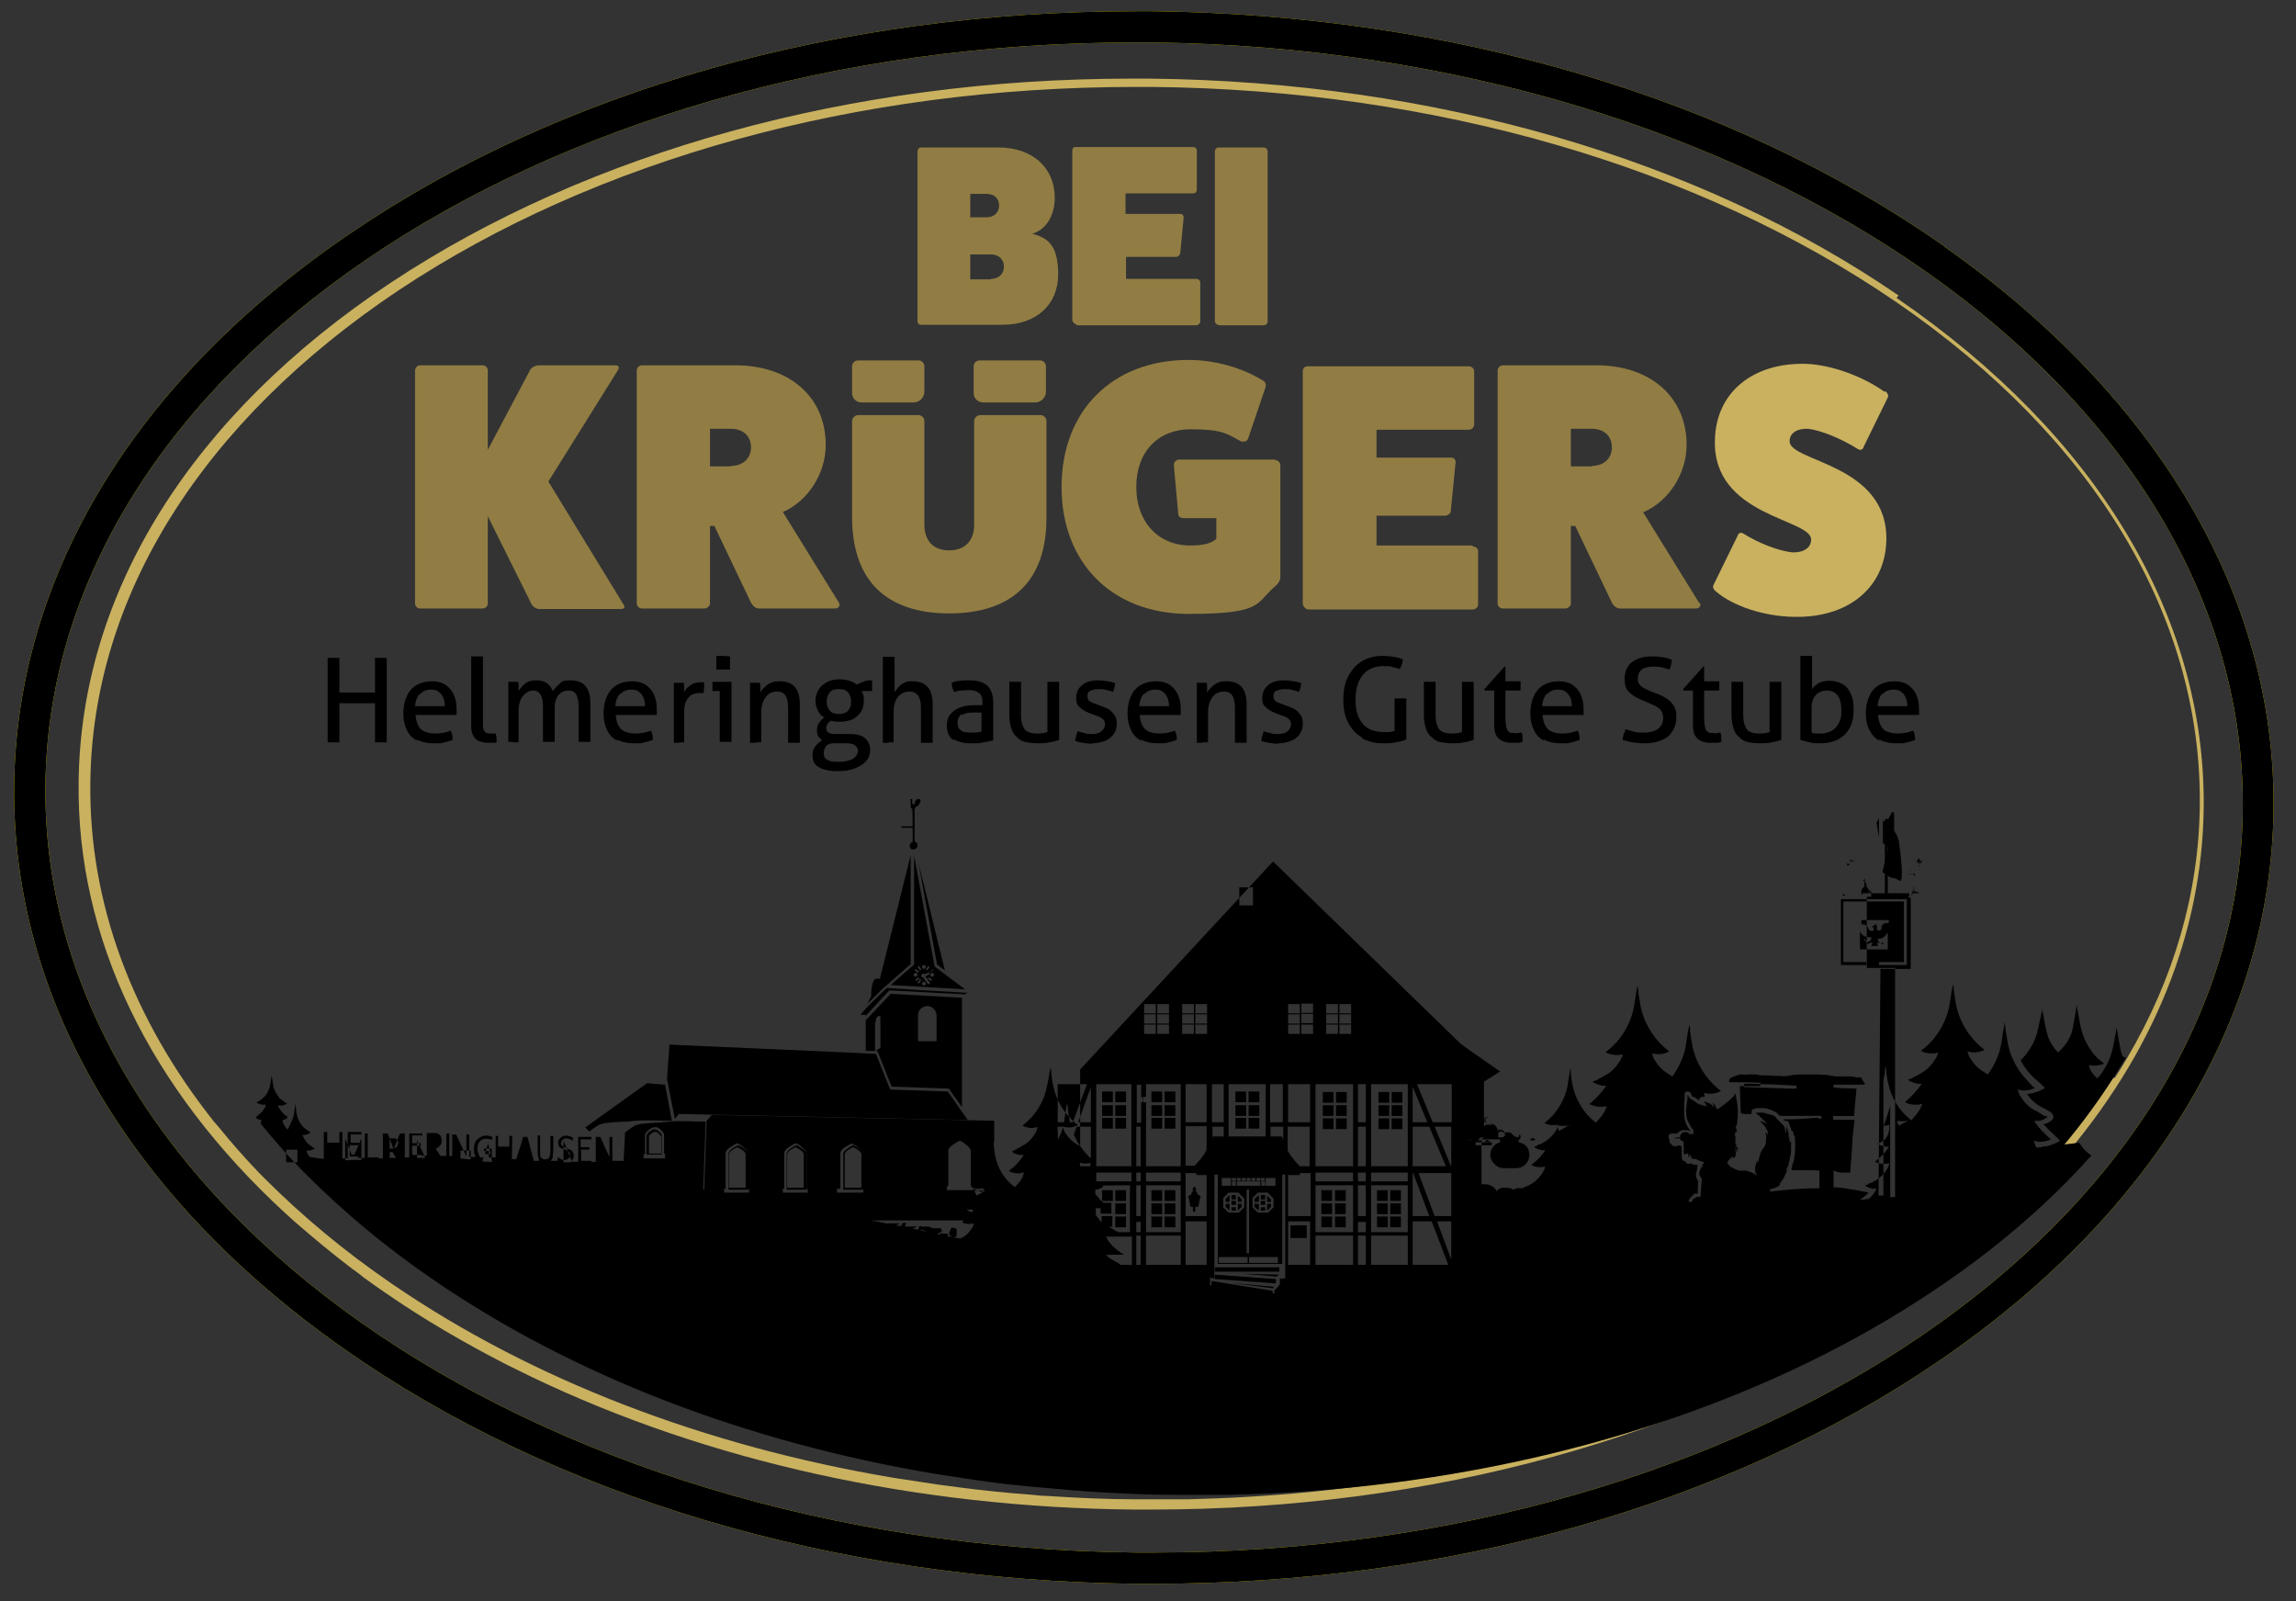 <?xml version="1.0" encoding="UTF-8"?>
<svg id="Ebene_1" xmlns="http://www.w3.org/2000/svg" version="1.1" viewBox="0 0 470.2 327.9">
  <rect x="0" y="0" width="470.2" height="327.9" fill="#333333" stroke="none"/>
  <!-- Generator: Adobe Illustrator 29.2.1, SVG Export Plug-In . SVG Version: 2.1.0 Build 116)  -->
  <defs>
    <style>
      .st0 {
        fill: #917d43;
      }

      .st1 {
        fill: #fff;
      }

      .st2 {
        fill: #ffed00;
      }

      .st3 {
        fill: #c9b15f;
      }
    </style>
  </defs>
  <g>
    <path class="st2" d="M398.3,50.5C355,20.1,297.4,3,236.1,2.3c-1.2,0-2.5,0-3.7,0-60.6,0-117.7,16.2-160.7,45.5C27.8,77.6,3.4,117.8,2.9,160.8c-.5,43.5,23.5,84.4,67.4,115.3,43.2,30.4,100.8,47.5,162.2,48.2,1.2,0,2.5,0,3.7,0,60.6,0,117.7-16.2,160.7-45.5,43.8-29.9,68.2-70,68.7-113,.5-43.5-23.5-84.4-67.4-115.3ZM236.3,317.9c-1.2,0-2.4,0-3.7,0-124.3-1.4-224.2-71.7-223.3-157.1C10.2,76.3,109.7,8.7,232.3,8.7c1.2,0,2.4,0,3.7,0,124.3,1.4,224.2,71.7,223.3,157.1-.9,84.5-100.4,152.1-223,152.1Z"/>
    <path class="st1" d="M450.8,165.7"/>
  </g>
  <g>
    <path class="st0" d="M211.3,47.9c2.8-.8,4.7-3.6,4.7-7.4,0-6.2-4.6-10.3-11.5-10.3h-15.9c-.4,0-.7.4-.7.8v34.8c0,.4.3.7.7.7h16.7c6.9,0,11.4-4.1,11.4-10.3s-2.2-7.5-5.5-8.4ZM198.7,39.7h3.3c1.6,0,2.6.9,2.6,2.4s-1.1,2.4-2.6,2.4h-3.3v-4.9ZM203,57.2h-4.3v-5.1h4.3c1.5,0,2.6,1,2.6,2.5s-1.1,2.5-2.6,2.5Z"/>
    <path class="st0" d="M220.5,66.6h24.5c.4,0,.8-.4.8-.7v-8.1c0-.4-.4-.7-.8-.7h-14.4v-4.5h10.2c.5,0,.8-.4.9-.7l.7-7.4c0-.3-.2-.7-.7-.7h-11.2v-4.2h13.8c.5,0,.8-.3.8-.8v-8c0-.4-.4-.7-.8-.7h-24c-.5,0-.7.3-.7.7v34.8c.1.4.5.8.8.8Z"/>
    <path class="st0" d="M249.5,66.6h9.3c.5,0,.8-.4.8-.7V31c0-.4-.3-.8-.8-.8h-9.3c-.4,0-.7.4-.7.8v34.8c0,.4.4.7.7.7Z"/>
    <path class="st0" d="M112.3,98.6l14.3-22.9c.3-.5,0-.9-.5-.9h-15.8c-.6,0-1.4.4-1.7.9l-8.7,16.4v-16.2c0-.6-.4-1.1-1.1-1.1h-12.8c-.5,0-1,.5-1,1.1v47.7c0,.5.5,1,1,1h12.8c.6,0,1.1-.5,1.1-1v-17.9l9,18.1c.3.5,1,.9,1.5.9h16.8c.6,0,.9-.4.5-.9l-15.4-25.2Z"/>
    <path class="st0" d="M160.2,104.9c5.4-2.3,8.9-8.1,8.9-13.8,0-9.8-7.4-16.3-18.5-16.3h-19.1c-.6,0-1.1.5-1.1,1.1v47.7c0,.5.5,1,1.1,1h12.7c.6,0,1.2-.5,1.2-1v-15.9h.9l7.5,15.7c.3.6.9,1.2,1.7,1.2h15.5c.6,0,1.2-.5.8-1.2l-11.5-18.6ZM149.7,95.5h-4.3v-7.7h4.3c2.5,0,4.1,1.5,4.1,3.8s-1.7,3.8-4.1,3.8Z"/>
    <path class="st0" d="M176.4,82.4h10.7c1.2,0,2.2-1,2.2-2.2v-5.2c0-.6-.5-1.2-1.2-1.2h-12.4c-.7,0-1.2.6-1.2,1.2v5.5c0,1.1.9,1.9,1.9,1.9Z"/>
    <path class="st0" d="M201.3,82.4h10.7c1.2,0,2.2-1,2.2-2.2v-5.2c0-.6-.5-1.2-1.2-1.2h-12.4c-.7,0-1.2.6-1.2,1.2v5.5c0,1.1.9,1.9,1.9,1.9Z"/>
    <path class="st0" d="M213.1,85h-12.4c-.6,0-1.2.6-1.2,1.2v10.8h0v10.5c0,3.2-1.9,5.2-5.1,5.2s-5.1-1.9-5.1-5.3v-10.4h0v-10.8c0-.6-.5-1.2-1.2-1.2h-12.4c-.6,0-1.2.6-1.2,1.2v10.8h0v9.1c.1,12.8,7,19.5,19.9,19.5s19.9-6.7,19.9-19.5v-9.1h0v-10.8c0-.6-.5-1.2-1.2-1.2Z"/>
    <path class="st0" d="M261.2,94.1h-19.6c-.8,0-1.2.5-1.2,1.2l.9,10c0,.5.5.8,1.2.8h6.6v4.2c-.8.9-2.6,1.4-5.3,1.4-6.6,0-11.1-4.8-11.1-12s4.5-11.8,11.1-11.8,7.4.9,10.4,2.5c.6.1,1.2,0,1.4-.6l3.6-10.6c.1-.4,0-1-.6-1.3-4.2-2.6-9.8-4.2-15.2-4.2-15.6,0-26,10.4-26,26s10.4,26,26,26,13.6-2.2,17.9-5.8c.5-.4.9-1.1.9-1.7v-23c0-.5-.5-1-1.1-1Z"/>
    <path class="st0" d="M301.6,111.7h-19.7v-6.1h14c.6,0,1.2-.5,1.2-.9l1-10.1c0-.4-.3-.9-.9-.9h-15.3v-5.7h18.8c.6,0,1.2-.4,1.2-1.1v-10.9c0-.5-.5-1-1.2-1h-32.9c-.6,0-1,.4-1,1v47.7c.1.5.6,1.1,1.2,1.1h33.6c.6,0,1.1-.5,1.1-1v-11c0-.5-.5-.9-1.1-.9Z"/>
    <path class="st0" d="M348,123.5l-11.5-18.6c5.4-2.3,8.9-8.1,8.9-13.8,0-9.8-7.4-16.3-18.5-16.3h-19.1c-.6,0-1.1.5-1.1,1.1v47.7c0,.5.5,1,1.1,1h12.7c.6,0,1.2-.5,1.2-1v-15.9h.9l7.5,15.7c.3.6.9,1.2,1.7,1.2h15.5c.6,0,1.2-.5.8-1.2ZM326,95.5h-4.3v-7.7h4.3c2.5,0,4.1,1.5,4.1,3.8s-1.7,3.8-4.1,3.8Z"/>
  </g>
  <g>
    <path class="st3" d="M385.9,80.2c-4.5-3.2-10.9-5.5-16-5.7-11-.3-18.5,5.9-18.7,15.6-.5,15.7,19.8,16.1,19.7,20.4,0,1.7-1.6,2.7-3.9,2.6-2.7-.3-6.7-1.8-9.9-3.8-.6-.4-1.1-.2-1.3.5l-4.9,10c-.2.4,0,.9.5,1.3,3.5,3,9.8,5.1,15.9,5.2,11.1.3,18.7-5.9,19-15.5.5-15.9-20-16.2-19.8-20.5,0-1.6,1.5-2.6,3.8-2.5,2.5.3,6.6,1.9,10.1,4.1.6.4,1.1.2,1.3-.5l4.9-10c.2-.4,0-.9-.5-1.3Z"/>
    <path class="st3" d="M388.8,60.5c-40.8-28-95.2-43.8-153.3-44.4-1.1,0-2.2,0-3.4,0h-.5c-57.2,0-111,14.9-151.6,41.8-40.8,27.1-63.5,63.4-63.9,102.3-.4,32,14.5,62.6,42.2,88.1.7.6,1.4,1.3,2.1,1.9,3.7,3.2,7.5,6.4,11.6,9.5.8.6,1.7,1.2,2.5,1.9,1.4,1,2.9,2.1,4.4,3.1,7.8,5.4,16.2,10.3,25,14.8,1.7.8,3.4,1.7,5.1,2.5,35.9,17.2,78.5,26.7,123.3,27.1,1.2,0,2.4,0,3.6,0,57.3,0,111.2-14.9,151.8-41.8,10.7-7.1,20.1-14.8,28.2-23,.9-.9,1.7-1.7,2.5-2.6,0,0,0,0,0,0,0,0,0,0,0,0,.5-.6,1.1-1.1,1.6-1.7.3-.4.7-.7,1-1.1,0,0,0,0,0,0,0,0,0,0,0,0,.1-.2.3-.3.4-.5,0,0,0,0,0,0h0c.2-.3.4-.5.6-.7,18.8-21.7,29-46.4,29.3-72.3.4-39.2-21.9-76.3-62.9-104.4ZM432.6,220.7c-3.6,5.6-7.7,11-12.3,16.3,0,0,0,0,0,0,0,0,0,0,0,0-.1.2-.3.3-.4.5,0,0,0,0,0,0,0,0,0,0,0,0-.7.8-1.4,1.6-2.2,2.4-.5.6-1.1,1.1-1.6,1.7,0,0,0,0,0,0,0,0,0,0,0,0-8.3,8.5-17.9,16.5-29,23.9-32.6,21.7-74,35.5-118.8,40-8.3.8-16.6,1.3-25.1,1.5-2.3,0-4.6,0-6.9,0s-2.4,0-3.6,0c-6.2,0-12.3-.3-18.4-.7-.9,0-1.8-.1-2.7-.2-5.2-.4-10.4-.9-15.6-1.6-1.3-.2-2.5-.3-3.8-.5-1.1-.2-2.2-.3-3.3-.5-2-.3-3.9-.6-5.9-.9-38.7-6.5-74.1-20.1-102.7-39.7-9.8-6.7-18.4-13.9-26-21.5,0,0,0,0,0,0,0,0,0,0,0,0-.4-.4-.7-.7-1.1-1.1-3-3.1-5.8-6.3-8.4-9.5,0,0,0,0,0,0,0,0,0,0,0,0-.2-.2-.4-.5-.6-.7,0,0-.1-.2-.2-.2-16.9-21.2-25.8-45-25.5-69.6.4-38.2,22.9-74,63.2-100.9,40.3-26.8,93.9-41.6,150.8-41.6,1.2,0,2.4,0,3.6,0,57.7.6,111.8,16.3,152.3,44.1,40.5,27.8,62.5,64.4,62.1,103-.2,18-5.3,35.4-14.8,51.6-.8,1.4-1.7,2.8-2.6,4.2Z"/>
  </g>
  <g>
    <path d="M434.7,216.3c-.2-.4-.3-.8-.4-1.2-.2-1.1-.4-2.2-.6-3.3,0-.5-.2-1-.3-1.5,0,0,0,0,0,0,0,0,0,.2,0,.2,0,.3,0,.6-.1.9,0,.3-.1.7-.2,1-.2.9-.3,1.8-.5,2.6-.5,1.9-1.3,3.5-2.4,5-.2.3-.4.5-.7.8h0s0,0,0,0c-.5-.4-.9-.9-1.3-1.5-.1-.2-.2-.4-.3-.7,0-.1,0-.2-.1-.3h0s.1-.2.1-.2h0c1,.2,2,.1,3-.3,0,0,0,0,0,0,0,0-.1-.1-.2-.2-1-.7-1.8-1.5-2.4-2.4-1-1.4-1.8-3.1-2.2-4.9-.2-.9-.3-1.8-.5-2.6,0-.3-.1-.6-.2-1,0-.3,0-.6-.1-.9,0,0,0-.1,0-.2,0,0,0,0,0,0,0,.5-.2,1-.2,1.5-.2,1.1-.4,2.2-.6,3.3-.2,1.3-.8,2.5-1.6,3.6-.4.5-.9,1-1.4,1.5h0s0,0,0,0c-.1-.1-.2-.2-.3-.3-1-1.1-1.7-2.4-2-3.7-.3-1.1-.5-2.3-.7-3.4-.1-.5-.2-1-.3-1.5,0,0,0,0,0-.1,0,0,0,.2,0,.3,0,.3-.1.6-.2.9,0,.3-.1.7-.2,1-.2.9-.4,1.8-.6,2.7-.5,1.9-1.5,3.6-2.8,5.1-.2.2-.4.4-.6.6.9,1.7,2.2,3.3,3.8,4.5.1.1.2.2.3.3,0,0,0,0,.1.1l.8.8-1,.5c-.9.4-1.8.7-2.7.7.7,1,1.5,1.8,2.3,2.3.4.2.8.5,1.3.7.1,0,.2.1.3.2.2,0,.3.2.5.3,0,0,0,0,0,0h0c.1,0,.3,0,.4.2.5.3.7.8.6,1.1,0,.4-.4.7-.9,1-.3.2-.7.3-1.1.4.7.8,1.4,1.5,2.2,2.2.1.1.2.2.3.3,0,0,0,0,.1.1l.8.8-1,.5c-.9.4-1.8.7-2.7.7.6,1,1.4,1.7,2.3,2.2,4.6-5.2,8.7-10.7,12.3-16.3.9-1.4,1.7-2.8,2.6-4.2-.2,0-.5,0-.5-.1Z"/>
    <polygon points="188.6 251.9 188.9 251.1 188.2 251.1 188.2 251.5 187.9 251.6 188.4 252 188.6 251.9"/>
    <path d="M119.8,230.8l.9.9c1-.8,1.9-1.4,2.3-1.5.8-.3,2.4-.4,4.2-.5,1,0,2-.1,2.8-.2,1.9-.2,6.2,0,7.6,0l-1.4-7.4-3.7-.3-12.7,9.1Z"/>
    <path d="M134.9,231.6c-.2-.1-.4-.3-.6-.3-.5-.2-1,.2-1.4.5-.2.2-.4.4-.5.7,0,0,0,.2,0,.3v3.6h3.1v-3.6c0-.1,0-.2,0-.3,0-.4-.3-.6-.6-.8ZM135.3,236.2h-1.2s-1.2,0-1.2,0v-3.4h0s0,0,0,0c0-.2.2-.5.4-.6.2-.2.4-.3.6-.4.4-.1.7,0,1,.3.2.2.4.4.5.7,0,0,0,0,0,.1h0v3.4Z"/>
    <path d="M187,172.4c-.4,0-.7.4-.7.8s.2.6.4.7h0c0,0,0,0,0,0,.1,0,.2,0,.4,0,.5,0,.8-.4.8-.8s-.2-.7-.6-.8h0v-3.2h2.3c0,0,0,0,0,0,0,0,0,0,0,0s0,0,0,0h0c0,0-2.3,0-2.3,0v-3.8l.2.3s0,0,0,0h0c0,0,0,.1,0,.1,0,0,0,0,0,0,0,0,0,0,0,0,0,0,0,0,0,0,0,0,0-.1,0-.2,0,0,0,0,0,0,0,0,0-.2,0-.3,0,0,0,0,.1,0,0,0,0,0,0,0,0,0,.1,0,.2-.1h0s0,0,0,0c0,0,.1-.1.2-.1,0,0,0,0,0,0,0,0,0,0,0,.1,0,0,0,0,0,0,0,0,0,0,0,0,0,0,0,0,0,0,0-.1.1-.2.2-.4.2-.3.4-.6.3-.9,0,0,0,0,0,0,0-.1-.2-.2-.4-.2-.4,0-.6.4-.7.5,0,0,0,.1,0,.2,0,.1,0,.2-.1.3,0,0,0,.1-.2.1h0c0,0-.2,0-.3-.2,0-.1,0-.3,0-.4,0,0,0,0,0-.1,0,0,0,0,0-.1,0-.1,0-.2,0-.3,0,0,0,0,0,0,0,0-.1,0-.2,0,0,0-.1,0-.2.1,0,0,0,0,0,0h0c0,0,0,0,0,.1h0c0,0,0,0,.1.1,0,0,0,0,0,0,0,0,0,0,0,0,0,0,0,0,0,0h0s0,0,0,0c0,0,0,.2,0,.3s0,.2,0,.3c0,.2,0,.5,0,.7s0,.2.1.2c.1,0,.2.2.1.3v.3c-.1,0-.1,0-.1,0h0c0,0,0-.1,0-.1,0,0,.1-.2.2-.2v-.2c.1,0,.1,3.7.1,3.7h-2.3v.3h2.3v3.1h0Z"/>
    <path d="M186.7,165.9h0c0,.1,0,.1,0,.1,0,0,0,0,0,0,0,0,0,0,0-.1Z"/>
    <path d="M198.3,203.3c-5.8-.3-15.6-.9-16.7-1-.3.3-1.6,1.5-3,2.9-1.4,1.4-2.1,2.2-2.4,2.6h1.1c0,.1,0,.1,0,.2,0,0,0,0,0,0l4.8-5.2h.1s15.4.8,15.4.8l.6-.4Z"/>
    <path d="M197.1,204.3l-14.7-.8-5.1,5.4c0,1.4,0,5.8,0,6.3h2.4c0,.1,2.9,7.3,2.9,7.3l11.7.4,2.7,3.8v-12.6s0-9.9,0-9.9h0ZM180.4,214.5l-1.1.7h-.1s0-5.2,0-5.2c0,0,0,0,0,0h0c0,0,0-.1,0-.1,0-.4.1-.8.2-1.1,0-.2.1-.4.3-.6,0,0,.3-.2.4-.2,0,0,.2,0,.2.2,0,0,0,.1,0,.2,0,0,0,.1,0,.2,0,0,0,0,0,.1v5.7ZM191.9,213.2h-3.9v-5.3c0-1.1.9-1.9,1.9-1.9s1.9.9,1.9,1.9v5.3Z"/>
    <path d="M177.3,205.8c0,0,0,.1-.1.2.4-.4.7-.8,1.2-1.2.7-.7,1.4-1.4,2-2,.7-.7.9-.8,1-.9l5.1-4.5v-22.3c0,0-6.3,25.3-6.3,25.3h-.8c0,0,0,0,0,0,0,0-.1,0-.2.1-.3.2-.8,1-.8,3.5,0,0-.5,1.1-1,1.9Z"/>
    <polygon points="191.9 197.5 193.5 198.7 188.1 176.7 191.9 197.5"/>
    <path d="M197.8,202.7l-6.4-4.8h0c0-.1-4.2-22.7-4.2-22.7v22.3c0,0-4.8,4.2-4.8,4.2,2.5.1,10.6.6,15.5.9ZM187.4,200.6l.7-.5.2.3-.7.5-.2-.3ZM187.9,201.2l.5-.7.3.2-.5.7-.3-.2ZM189.2,201.8c-.2,0-.4-.2-.4-.4s.2-.4.4-.4.4.2.4.4-.2.4-.4.4ZM190.7,200.9l-.7-.5.2-.3.7.5-.2.3ZM191.3,199.6c0,.2-.2.4-.4.4s-.4-.2-.4-.4.2-.4.4-.4.4.2.4.4ZM190.9,198.7l-.7.5h0c0-.1.2.3.2.3l-.9.4,1,1.4-.4.3-1.1-1.5h-.2c0,0-.2-.3-.2-.3h.1c0,0,0-.2,0-.2l.4-.3.2.2,1-.4h0c0-.1.7-.6.7-.6l.2.3ZM190.4,198l-.5.7-.3-.2.5-.7.3.2ZM189.2,197.6c.2,0,.4.2.4.4s-.2.4-.4.4-.4-.2-.4-.4.2-.4.4-.4ZM188.2,197.8l.5.7-.3.2-.5-.7.3-.2ZM187.5,198.4l.7.5-.2.3-.7-.5.2-.3ZM187.5,199.2c.2,0,.4.2.4.4s-.2.4-.4.4-.4-.2-.4-.4.2-.4.4-.4Z"/>
    <path d="M163.1,234.5c-.3.1-1.9.9-2,1.7,0,0,0,.2,0,.3v7.1h4.1v-7.1c0-.1,0-.2,0-.3-.1-.7-1.7-1.5-2-1.7ZM164.8,243.2h-1.8s-1.8,0-1.8,0v-6.7c0-.1,0-.2,0-.2.1-.7,1.7-1.4,1.7-1.4,0,0,1.6.7,1.7,1.4,0,0,0,.1,0,.2v6.7Z"/>
    <path d="M151.2,234.5c-.3.1-1.9.9-2,1.7,0,0,0,.2,0,.3v7.1h4.1v-7.1c0-.1,0-.2,0-.3-.1-.7-1.7-1.5-2-1.7ZM152.9,243.2h-1.8s-1.8,0-1.8,0v-6.7c0-.1,0-.2,0-.2.1-.7,1.7-1.4,1.7-1.4,0,0,1.6.7,1.7,1.4,0,0,0,.1,0,.2v6.7Z"/>
    <path d="M189.6,234.5s0,0,0,0c-.3.1-1.9.9-2,1.7,0,0,0,.2,0,.3v7.1h4.1v-7.1c0-.1,0-.2,0-.3-.1-.7-1.7-1.5-2-1.7ZM191.3,236.4s0,0,0,0v6.7h-1.8s-1.8,0-1.8,0v-6.7s0,0,0,0c0,0,0-.1,0-.2.1-.7,1.7-1.4,1.7-1.4,0,0,1.6.7,1.7,1.4,0,0,0,0,0,.2Z"/>
    <path d="M174.7,234.5c-.4.2-1.9,1-2,1.7,0,0,0,.2,0,.3v7.1h4.1v-7.1c0-.1,0-.2,0-.3-.1-.7-1.6-1.5-2-1.7ZM176.4,243.2h-1.7s0,0,0,0h0s-1.7,0-1.7,0v-6.7c0-.1,0-.2,0-.2.1-.7,1.5-1.3,1.7-1.4.2,0,1.6.8,1.7,1.4,0,0,0,.1,0,.2v6.7Z"/>
    <polygon points="139 228.1 196.5 229.3 198.2 229.3 197.8 228.8 194.1 223.5 182.3 223.1 179.4 215.8 173.2 215.5 137.1 213.9 136.6 220.9 138.2 229.1 139 228.1"/>
    <polygon points="245 243.5 245 243.5 244.8 243.2 244.6 242.9 244.6 242.9 244.6 242.9 244.4 243.2 244.2 243.5 244.2 243.5 244.2 243.5 244.4 244 244.1 244 244 244.5 243.3 245 243.5 245.5 243.8 247.1 244.3 247.1 244.3 248.1 244.8 248.1 244.8 247.1 245.4 247.1 245.7 245.5 245.9 245 245.2 244.5 245.1 244 244.8 244 245 243.5"/>
    <rect x="282" y="243.7" width="2.2" height="2.2"/>
    <rect x="284.7" y="243.7" width="2.2" height="2.2"/>
    <rect x="282" y="246.4" width="2.2" height="2.2"/>
    <rect x="284.7" y="246.4" width="2.2" height="2.2"/>
    <rect x="282" y="249.1" width="2.2" height="2.2"/>
    <rect x="284.7" y="249.1" width="2.2" height="2.2"/>
    <rect x="273.4" y="246.4" width="2.2" height="2.2"/>
    <rect x="273.4" y="249.1" width="2.2" height="2.2"/>
    <rect x="228.4" y="243.7" width="2.2" height="2.2"/>
    <rect x="228.4" y="246.4" width="2.2" height="2.2"/>
    <rect x="228.4" y="249.1" width="2.2" height="2.2"/>
    <rect x="235.8" y="243.7" width="2.2" height="2.2"/>
    <rect x="238.5" y="243.7" width="2.2" height="2.2"/>
    <rect x="235.8" y="246.4" width="2.2" height="2.2"/>
    <rect x="238.5" y="246.4" width="2.2" height="2.2"/>
    <rect x="235.8" y="249.1" width="2.2" height="2.2"/>
    <rect x="238.5" y="249.1" width="2.2" height="2.2"/>
    <rect x="270.6" y="243.7" width="2.2" height="2.2"/>
    <rect x="273.4" y="243.7" width="2.2" height="2.2"/>
    <rect x="270.6" y="246.4" width="2.2" height="2.2"/>
    <rect x="270.6" y="249.1" width="2.2" height="2.2"/>
    <rect x="264.3" y="250.9" width="3.3" height="2.6"/>
    <rect x="248.8" y="259.5" width="13.2" height=".9"/>
    <polygon points="248.8 261.9 261.3 262.8 261.3 261.9 248.8 261 248.8 261.9"/>
    <polygon points="260.7 263.8 260.9 263.5 252.3 262.7 260.7 263.8"/>
    <polygon points="261.4 261.4 261.9 261 254.3 260.8 261.4 261.4"/>
    <polygon points="256.9 246.1 257.8 246.1 257.8 244.7 256.9 245.5 256.9 246.1"/>
    <polygon points="256.9 247.1 257.8 247.9 257.8 247.9 257.8 246.5 256.9 246.5 256.9 247.1"/>
    <rect x="258.2" y="247.2" width=".9" height=".7"/>
    <polygon points="260.3 246.5 259.5 246.5 259.5 247.9 260.3 247.1 260.3 246.5"/>
    <rect x="258.2" y="245.9" width=".9" height=".8"/>
    <rect x="258.2" y="244.7" width=".9" height=".9"/>
    <rect x="252.2" y="244.7" width=".9" height=".9"/>
    <rect x="252.2" y="247.2" width=".9" height=".7"/>
    <polygon points="251 246.1 251.8 246.1 251.8 244.7 251 245.5 251 246.1"/>
    <polygon points="254.3 245.6 253.5 244.8 253.5 246.1 254.3 246.1 254.3 245.6"/>
    <polygon points="251 247.1 251.8 247.9 251.8 247.9 251.8 246.5 251 246.5 251 247.1"/>
    <polygon points="254.3 246.5 253.5 246.5 253.5 247.9 254.3 247.1 254.3 246.5"/>
    <rect x="252.2" y="245.9" width=".9" height=".8"/>
    <polygon points="260.3 245.6 259.5 244.8 259.5 246.1 260.3 246.1 260.3 245.6"/>
    <rect x="225.7" y="223.5" width="2.2" height="2.2"/>
    <rect x="228.4" y="223.5" width="2.2" height="2.2"/>
    <rect x="225.7" y="226.3" width="2.2" height="2.2"/>
    <rect x="228.4" y="226.3" width="2.2" height="2.2"/>
    <rect x="225.7" y="228.9" width="2.2" height="2.2"/>
    <rect x="228.4" y="228.9" width="2.2" height="2.2"/>
    <rect x="235.8" y="223.5" width="2.2" height="2.2"/>
    <rect x="238.5" y="223.5" width="2.2" height="2.2"/>
    <rect x="235.8" y="226.3" width="2.2" height="2.2"/>
    <rect x="238.5" y="226.3" width="2.2" height="2.2"/>
    <rect x="235.8" y="228.9" width="2.2" height="2.2"/>
    <rect x="238.5" y="228.9" width="2.2" height="2.2"/>
    <rect x="253" y="223.5" width="2.2" height="2.2"/>
    <rect x="255.7" y="223.5" width="2.2" height="2.2"/>
    <rect x="253" y="226.3" width="2.2" height="2.2"/>
    <rect x="255.7" y="226.3" width="2.2" height="2.2"/>
    <rect x="253" y="228.9" width="2.2" height="2.2"/>
    <rect x="255.7" y="228.9" width="2.2" height="2.2"/>
    <rect x="270.9" y="223.6" width="2.2" height="2.2"/>
    <rect x="273.6" y="223.6" width="2.2" height="2.2"/>
    <rect x="270.9" y="226.3" width="2.2" height="2.2"/>
    <rect x="273.6" y="226.3" width="2.2" height="2.2"/>
    <rect x="270.9" y="229" width="2.2" height="2.2"/>
    <rect x="273.6" y="229" width="2.2" height="2.2"/>
    <rect x="282.3" y="223.6" width="2.2" height="2.2"/>
    <rect x="285" y="223.6" width="2.2" height="2.2"/>
    <rect x="282.3" y="226.3" width="2.2" height="2.2"/>
    <rect x="285" y="226.3" width="2.2" height="2.2"/>
    <rect x="282.3" y="229" width="2.2" height="2.2"/>
    <rect x="285" y="229" width="2.2" height="2.2"/>
    <path d="M190.2,253.9h.3c0,0,.1,0,.2,0,0,0,.2-.1.3-.2v-1.1c-.3,0-.6,0-.8,0v1.4Z"/>
    <path d="M190.4,251.7l-.6-.3.2-.2h-.5s-.3.8-.3.8l.7.2c.4,0,.7,0,1.1,0h0c-.2-.2-.4-.3-.5-.4Z"/>
    <polygon points="187.8 253 188.1 252.3 187.3 251.9 186.7 252.1 186.9 252.9 187.8 253"/>
    <polygon points="181.8 251.5 183.7 251.5 183.7 251.2 181.7 251.2 181.8 251.5"/>
    <polygon points="187.7 251.1 184.2 251.2 184.2 251.6 184.5 251.6 186.3 251.8 187.7 251.2 187.7 251.1"/>
    <path d="M178.9,252l.8.2c.2,0,.5,0,.8,0,.3,0,.6,0,.8,0l-.2-.9h-1.9s-.3.9-.3.9Z"/>
    <rect x="225.7" y="243.7" width="2.2" height="2.2"/>
    <path d="M386.7,179.4c.3.2.7.4,1.1.4.3,0,.7.2,1.1.5,1.1.8.4-5,0-7.8-.3-2.5-2.8-4.1-3.3-4.5v4.7c.4,0,1.1,1,1.1,1-.3,1-1.2,4.9-1.2,4.9l1.2.7Z"/>
    <path d="M393,175.8s0,0,0,0c0,0,0-.1-.2-.1,0,0,0,0,0,0,0,0,0,0,0,0,0,0,0,0,0,0,0,0,0,0,0,0,0,0,0,0,0,0,0,0,0,0,0,0,0,0,0,0,0,0,0,0,0,0,0,0,0,0,0,0,0,0,0,0,0,0,0,0,0,0,0,0,0,0,0,0,0,0,.1,0,0,0,0,0,0,0,0,0,0,0,0,0,0,0,0,0,0,0,0,0,0,0,0,0,0,0,0,0,0,0,0,0,0,0,0,0,0,0,0,0,0,0,0,0,0,0,0,0,0,0,0,0,0,0,0,0,0,0,0,0,0,0,0,0,0,0,0,0,0,0,0,0,0,0,0,0,0,.1,0,0,0,0,0,0,0,.1-.2.3-.3.4,0,0-.1.1-.2.1,0,0,0,0,0,0,0,0,0,0,0,0,0,0,0,0,0,0,0,0,0,0,.1,0,0,0,0,0,.1,0,0,0,0,0,0,0,0,0,0,0,0,0,0,0,0,0,0,0,0,0,0,0,0,0,0,0,0,0,0,0,0,0,0,0,0,0,0,0,0,0,0,0,0,0,0,0,0-.1,0,0,0,0,0,0,0,0,0,0,0,0,0,0,0,0,0,0,0,0,0,0,0,0,0,0,0,0,0,0,0,0,0,0,0,0,0,0,0,0,0,0,0,0,0,0,0,0,0,0,0,0,0,.1,0,0,0,0,0,0,0,0,0,0,0,0,0,0,0,0,0,0,0,0,0,0-.1,0,0,0,0,0,0,.1,0,0,0,0,0,0,0,0,0,0,0,0,0,0,0,0,0,0,0,0,0,0,0,0,0,0,0,0,0,0,0,0,0,0,0,0,0,0,0,0,0,.1,0,0,0,0,0,0,0,0,0,0,0,0,0,0,0,0,0,0,0,0,0,0,.1.1,0,0,0,0,0,0,0,0,0,0,0,0,0,0,0,0,0,0,0,0,0,0,0,0,0,0,0,0,0,0,0,0,0,0,0,0,0,0,0,0,0,0,0,0,0,0,0,.1,0,0,0,0,0,0,0,0,0,0,0,0,0,0,0,0,0,0,0-.2,0-.4.2-.5,0,0,0,0,0,0,0,0,0,0,0,0,0,0,0,0,0,0,0,0,0,0,0,0,0,0,0,0,0,0,0,0,0,0,.1,0,0,0,0,0-.1,0,0,0,0,0,0,0,0,0,0,0,0,.1,0,0,0,.1,0,.2,0,0,0,0,.1,0,0,0,0,0,0,0,0,0,0,0,0,0,0,0-.1,0-.1.1,0,0,0,.1,0,.2,0,0,0,0,0,0,0,0,0,0,0,0,.1,0,.3-.1.4-.1,0,0,0,0,.1-.1,0,0,0,0,0,0,0,0,0,0,0,0,0,0,0,0,0,.1,0,0,0,0,0,0,0,0,.2,0,.2-.1,0,0,0,0,0,0,0,0,0,0,0,0,0,0,0,0,0,0,0,0,0,0,0,0,.1,0,.2-.2.3-.2,0,0,0,0-.1.1,0,0,0,0,0,0,0,0-.1,0-.2,0,0,0,0,0,0,0h0s0,0,0,0c0,0,0,0,0,0,0,0-.1,0-.2,0,0,0,0,0,0,0,0,0,0,0,0,0,0,0,0,0-.1,0,0,0,0,0-.1,0,0,0,0,0-.1,0,0,0,0,0,0,0h0c0,0,0,0-.1,0,0,0-.1,0-.2,0,0,0,0,0,0,0,0,0,0,0,0,0,0,0,0,0,.1,0,0,0,.1,0,.2,0,0,0,0,0,0,0,0,0,0,0,.1,0,0,0,0,0,0,0,0,0,0,0,0,0,0,0,0,0,0,0,0,0,.1,0,.2,0,0,0,0,0,0,0,0,0,0,0,0,0,0,0,0,0,0,0,0,0,0,0,0,0,0,0,0,0,0,0,0,0,0,0,0,0,0,0,0,0,.1,0,0,0,0,0,.1,0,0,0,0,0,0,0,0,0,0,0,0,0,0,0,0,0,0,0,0,0,0,0,0,0,0,0,0,0,0,0,0,0,0,0,0,0,0,0,0,0,0,0,0,0,0,0,0,0,0,0,0,0,0,0,0,0,0,0,0,0,0,0,0,0,0-.1,0,0,0,0,0,0,0,0,0,0,0,0,0,0,0,0,0,0,0,0,0,0,0,0,0,0,0,0,0,0,0,0,0,0,0,0,0,0,0,0,.1,0,0,0,0,0,0-.1,0,0,0,0,0,0,0,0,0,0,0,0,0,0,0,0,0,0,0,0,0,0,0,0,0,0,0,0,0,0,0,0,0,0,0,0,0,0,0,0,0,0,0,0,0,0,0,0,0,0,0,0,0,0,0,0,0,0,0,0,0,0,0,0,0,0,0,0,0,0,0,0,0,0,0,0-.1,0,0,0,0,0,0,0,0,0,0,0,0,0,0,0,0,0,0,0,0,0,0,0,0,0,0,0,0,0,0,0,0,0,0,0,0,0,0,0,0,0-.1,0,0,0,0,0,0,0,0,0,0,0,0,0,0,0,0,0,0,0,0,0,0,0,0,0,0,0,0,0,0,0,0,0,0,0,0,0,0,0,0,0,0,0,0,0,0,.1-.1.1,0,0,0,0,0,0,0,0,0,0,0,0,0,0-.1,0-.2,0,0,0,0,0,0,0,0,0,0-.2.1-.2,0,0,0,0,0,0,0,0,0,0,0,0,0,0,0,0,.1,0,0,0,0,0,0,0,0,0,0,0,0,0,0,0,0,0,0,0,0,0,0,0,0,0,0,0,0,0,0,0,0,0,0,0,0,0,0,0,0,0,0,0,0,0,0,0,0,0,0,0,0,0,.1,0,0,0,0,0,0,0,0,0,0,0,0,0,0,0,0,0,0,0,0,0,0,0,0,0,0,0,0,0,0,0,0,0,0,0,0,0,0,0,0,0,0,0,0,0,0,0,0,0,0,0,0,0,0,0,0,0,0,0,0,0,0,0,0,0,0,0,0,0,0,0,0,0,0,0,0,0,0,0,0,0,0,0,0,0,0,0,0,0,0,0,0,0,0,0,0,0,0,0,0,0,0,0,0,0,0,0,0,0,0,0,0,0,0,0,0,0,0,0,0,.1,0,0,0,0,0,0,0,0,0,0,0,0,0,0,0,0,0,0,0,0,0,0,0,0,0,0,0,.1,0,.2,0,0,0,.1,0,.2,0,0,0,0,0,0,0,0,0,0,0,0,0,0,0-.2,0-.2,0,0,0,0,0,0,0,0,0,0,0,0,0,0,0,0,0,0,0,0,0,0,0,0ZM393.3,177s0,0,0,0c0,0,0,0,0,0,0,0,0,0,0,0,0,0,0,0,.1,0,0,0,0,0,0,0,0,0,0,0,0,0,0,0,0,0,.1,0,0,0,0,0,0,0,0,0,0,0,0,0,0,0,0,0,0,0,0,0,0,0,0,0,0,0,0,0,0,0,0,0,0,0,0,0,0,0-.2,0-.2,0,0,0,0,0,.1,0,0,0,0,0,0,0,0,0,0,0-.1,0,0,0,0,0,0,0,0,0,0,0,0,0,0,0,0,0-.1,0,0,0,0,0,0,0,0,0,0,0,0,0ZM393,177s0,0,.1,0c0,0,0,0,0,0,0,0,0,0,0,0,0,0,0,0,0,0,0,0,0,0,0,0,0,0,0,0,0,0,0,0,0,0,0,0,0,0,0,0,0,0,0,0,0,0,0,.1,0,0,0,0,0,0,0,0,0,0,0,0,0,0,0,0,0,0,0,0,0,0,0,0,0,0,0,0,0,0,0,0,0,.1,0,.2,0,0,0,0,0,0,0,0,0,0,0,0,0,0,0,0,0,0,0,0,0,0,0,0,0,0,0,0,0,0,0,0,0,0,0,0,0,0,0,.1-.2.1,0,0,0,0,0-.1,0,0,0,0,.1-.1,0,0,0,0,0,0,0,0,0,0,0,0,0,0,0,0,0,0,0,0,.2-.2.2-.3,0,0,0,0,0,0ZM393.3,176.5c0,0,.1-.2.1-.3,0,0,0,0,0-.1,0,0,0,0,0,0,0,0,0,.1,0,.2,0,0,0,0,0,0,0,0,0,0,0,0,0,0,0,0,0,0,0,0,0,0,0,0,0,0,0,0,0,0,0,0-.1,0-.2.1,0,0,0,0,.1,0,0,0,0,0,0,0,0,0,0,0,0,0,0,0,0,0,0,0,0,0,0,.1-.1.2,0,0,0,0,0,0,0,0,0,0,0,0,0,0,0,0,0-.1ZM393.1,176.1s0,0,0,0c0,0,0,0,0,0,0,0,0,0,0,0,0,.1,0,.3,0,.4,0,0,0,0,0,0,0,0,0,0,0,0,0,0,0,0,0-.1,0,0,0,0,0,0,0,0,0,0,0,0,0,0,0,0,0,0,0,0,0,0,0,0,0,0,0-.1,0-.2,0,0,0,0,0,0,0,0,0,0,0,0,0-.1,0-.2-.1-.2,0,0,0,0,0,0,0,0,0,0,0,0,0,0,0,0,.1,0,0,0,0,0,0-.1,0,0,0,0,0,0,0,0,0,0,0,0,0,0,0,0,0,0,0,0,0,0,0,0,0,0,0,0,0,.2,0,0,0,0,0,0Z"/>
    <path d="M392.2,178.6s0,0,0,0c0,0,0,0,0,0,0,0,0,0,0,0,0,0,0,0,0,0,0,0,0,0,0,0,0,0,0,0,0,0,0,0,0,0,0,0,0,0,0,0,0,0,0,0,0,0,0,0,0,0,0,0,0,0,0,0,0,0,0,0,0,0,0,0,0,0,0,0,0,0,0,0,0,0,0,0,0,0,0,0,0,0,0,0,0,0,0,0,0,0,0,0,0,0,0,0,0,0,0,0,0,0,0,0,0,0,0,0,0,0,0,0,0,0,0,0,0,0,0,0,0,0,0,0,0,0,0,0,0,0,0,0,0,0,0,0,0,.1,0,0,0,.1,0,.2,0,0,0,0,0,.1,0,0,0,0,0,0,0,0,0,0-.1.1,0,0,0,0,0,0,0,0,0-.2,0-.2,0,0,0,0,0,0,0,0,0,0,0-.1,0,0,0,0,0-.1,0,0,0,0,0,0,0,0,0,0,0,0,0,0,0,0,0,0,0,0,0,0,0,0,0,0,0,0,0,0,0,0,0,0,0,0,0,0,0,0,0,0,0,0,0,0,0,0,0,0,0,0,0,0,0,0,0,0,0,0,0,0,0,0,0,0,0,0,0,0,0,0,0,0,0,0,0,0,0,0,0,0,0,0,0,0,0,0,0,0,0,0,0,0,0,0,0,0,0,0,0,0,0,0,0,0,0,0,0,0,0,0,0,0,0,0,0,0,0,0,0,0,0,0,0,0,0,0,0,0,0,.1,0,0,0,0,0,0,0,0,0,0,0,0,0,0,0,0,0,0,0,0,0,0,0,0,0,0,0,0-.1,0,0,0,0,0,0,0,0,0,0,0,0,0,0,0,0,0,0,0,0,0,0,0,0,0,0,0,0,0,0,0,0,0,0,0,0,0,0,0,0,0,0,.1,0,0,0,0,.1.1,0,0,0,0,0,0,0,0,0,0,0,0,0,0,0-.1-.2-.1,0,0,0,0-.1,0,0,0,0,0,0,0,0,0,0,0,0,0,0,0,0,0,0,0,0,0,0,0,0,0,0,0-.1,0-.2,0,0,0,0,0,0,0,0,0,0,0,0,0,0,0,0,0,0,0,0,0,0,0,0,0,0,0,0,0,0,0,0,0,0,0,0,0,0,0,0,0,0,0,0,0,0,0,0,0,0,0,0,0,0,0,0,0,0,0,0,.1,0,0,0,0,.1,0,0,0,0,0,.1,0,0,0,0,0,0,0,0,0,0,0,0,0,0,0,0,0,0,0,0,0,0,0,0,0,0,0,0,0,.1,0,0,0,0,0,0,0,0,0,0,0,0,0,0,0,0,0,0,0,0,0,0,0,0,0,0,0,0,0,0,0,0,0,0,0,0,0,0,0,0,0,0,0,0,0,0,0,.1,0,0,0,0,0,0,0,0,.2,0,.3,0,.5,0,0,0,.2,0,.2,0,0,0,0,0,0,0,0,0,0,0,0,0,0,0,0,0-.1,0-.1,0-.2,0-.3,0,0,0,0,0,0,0,0,0,0,.1,0,0,0,0,0,0,0,0,0,0,0,0,0,0,0,0,0,.1,0,0,0,0,0,0,0,0,0,0,0,0,0,0,0,0,0,0,0,0,0,0,0,0,0,0,0,0,0,0-.1,0,0,0,0,0,0,0,0,0,0,0,0,0,0,0,0,0,0,0,0,0,0,0,0,0,0,0,0,0,0,0,0,0,0,0,0,0,0,0,0,0,0,0,0,0,0,0,0ZM391.3,178.9s0,0,0,0c0,0,0,0,0,0,0,0,0,0,0,0,0,0,0,0,0,0,0,0,0,0,0,0,0,0,0,0-.2,0,0,0,0,0,0,0,0,0,0,0,0,0,0,0-.2-.1-.3,0,0,0,0,0,0,0,0,0,0,0,0,0,0,0,0,0,.1,0,0,0,0,0-.1,0,0,0,0,0,0,0,0,0,0,0,0,0,0,0,0,0,0,0,0,0,0,0,0,0,0,0,.1,0,.2,0,0,0,0,0,0,0,0,0,0,0,0,0,0,0,0,0,0,0,0,0,0,0,0,0,.1,0,.2.2.3.3,0,0,0,0,0,0,0,0,0,0,0,0ZM391.3,178.4s0,0,0,0c0,0,0,.1,0,.2,0,0,0,0,0,0,0,0,0,0,0,0,0,0,0,0,0-.1,0,0,0-.2,0-.3,0,0,0,0,0,0,0,0,0,0,0,0,0,0,0,0,.1.1,0,0,0,0,0,0,0,0,0,0,0,0,0,0,0,0,0-.1,0,0,0,0,0,0,0,0,0,0,0,0,0,0,0,.2,0,.2,0,0,0,0,0,0,0,0,0,0,0,0,0,0,0,0,0,0ZM391.9,178.6s0,0,0,0,0,0,0,0c0,0,0,.1,0,.2,0,0,0,0,.1,0,0,0,0,0,0,0,0,0,0,0-.1,0,0,0,0,0,0,0,0,0,0,0,0,.1,0,0,0,0,0,0,0,0,0,0,0,0,0,0,0,0,0,0,0,0,0,0,0,0,0,0,0,0,0-.1,0,0,0,0,0-.1,0,0,0,0,0,0,0,0,0,0,0,0,0,0,0,0,.1,0,0,0,0,0,0,0,0,0,0,0,0,0,0,0,0,0,0,0,0,0,0,0,0,0Z"/>
    <path d="M378.8,176s0,0,0-.1c0,0,0,0,0,0,0,0,0,0,0,0,0,0,0,0,0,0,0,0,0,0,0,0,0,0,0,0,0,0,0,0,0,0,0,0,0,0,0,0,0,0,0,0,0,0,0,.1,0,0,0,0,0,0,0,0,0,0,0,0,0,0,0,0,0,0,0,0,0,0,0,.1,0,0,0,0,0,0,0,0,0,0,0,0,0,0,0,0,0,0,0,0,0,0,0,0,0,0,0,0,0,0,0,0,0,.1,0,.2,0,0,0,0,0,0,0,0,0,0,0,0,0,0,0,0,0,0,0,0,0,0,0,0,0,0,0,0,0,0,0,0,0,0,0,0,0,0,0,.1-.1.2,0,0,0,0,0-.1,0,0,0-.1.1-.1,0,0,0,0,0,0,0,0,0,0,0,0,0,0,0,0,0,0,0,0,0,0,0,0,0,0,0,0,0,0,0,0,0,0,.1,0,0,0,0,0,0,0,0,0,0,0,0,0,0,0,0,0,0,0,0,0,0,0,0,0,0,0,0,0,0,0,0,0,0,0,0,0,0,0,0,0,0-.1,0,0,0,0,0-.1,0,0,0,0,0,0,0,0,0,0,0,0,0,0,0,0,0,0,0,0,0,0,0,0,0,0,0,0,0,0,0,0,0,0,0,0,0,0,0,0,0,0,0,0,0,0,0,0,0,0,0,0,0,.1,0,0,0,0,0,0,0,0,0,0,0,0,0,0,0,0,0,0,0,0,0,0-.1,0,0,0,0,0,0,0,0,0,0,0,0,0,0,0,0,0,0,0,0,0,0,0,0,0,0,0,0,0,0,0,0,0,0,0,0,0,0,0,0,0,0,0,0,0,0,0,0,.1,0,0,0,0,0,0,0,0,0,0,0,0,0,0,0,0,0,0,0,0,0,0,.1,0,0,0,0,0,0,0,0,0,0,0,0,0,0,0,0,0,0,0,0,0,0,0,0,0,0,0,0,0,0,0,0,0,0,0,0,0,0,0,0,0,0,0,0,0,0,0,0,.1,0,0,0,0,0,0,0,0,0,0,0,0,0,0,0,0,0,0,0-.2,0-.4,0-.5,0,0,0,0,0,0,0,0,0,0,0,0,0,0,0,0,0,0,0,0,0,0,.1,0,0,0,0,0,0,0,0,0,0,0,.1,0,0,0,0,0-.1,0,0,0,0,0,0,0,0,0,0,0,0,.1,0,0,0,.1,0,.2,0,0,0,0,.1,0,0,0,0,0,0,0,0,0,0,0,0,0,0,0,0,0,0,.1,0,0,0,.1,0,.2,0,0,0,0,0,0,0,0,0,0,0,0,.1-.1.3-.2.4-.2,0,0,0,0,0-.1,0,0,0,0,0,0,0,0,0,0,0,0,0,0,0,0,0,.1,0,0,0,0,0,0,0,0,.1,0,.2-.1,0,0,0,0,0,0,0,0,0,0,0,0,0,0,0,0,0,0,0,0,0,0,0,0,0,0,.1-.2.2-.3,0,0,0,.1-.1.2,0,0,0,0,0,0,0,0,0,0-.1.1,0,0,0,0,0,0,0,0,0,0,0,0,0,0,0,0,0,0,0,0,0,0,0,0,0,0,0,0-.1.1,0,0,0,0,0,0,0,0,0,0,0,0,0,0,0,0-.1,0,0,0,0,0-.1,0,0,0,0,0-.1,0,0,0,0,0,0,0,0,0,0,0,0,0,0,0-.1,0-.1,0,0,0,0,0-.2.1,0,0,0,0,0,0,0,0,0,0,0,0,0,0,0,0,.1,0,0,0,.1,0,.2,0,0,0,0,0,0,0,0,0,0,0,.1,0,0,0,0,0,0,0,0,0,0,0,0,0,0,0,0,0,0,0,0,0,.1,0,.2,0,0,0,0,0,.1,0,0,0,0,0,0,0,0,0,0,0,0,0,0,0,0,0,0,0s0,0,0,0c0,0,0,0,0,0,0,0,0,0,.1,0,0,0,0,0,0,0,0,0,0,0,0,0,0,0,0,0,0,0,0,0,0,0,0,0,0,0,0,0,0,0,0,0,0,0,0,0,0,0,0,0,0,0,0,0,0,0,0,0,0,0,0,0,0,0,0,0,0,0,0,0,0,0,0,0,0,0Z"/>
    <path d="M378.7,177s0,0,0,0c0,0,0,0,0,0,0,0,0,0,0,0,0,0,0,0,0,0,0,0,0,0,0,0,0,0,0,0,0,0,0,0,0,0,0,0,0,0,0,0,0,0,0,0,0,0,0,0,0,0,0,0,0,0,0,0,0,0,0,0,0,0,0,0,0,0,0,0,0,0,0,0,0,0,0,0,0,0,0,0,0,0,0,0,0,0,0,0,0,0,0,0,0,0,0,0,0,0,0,.1,0,.2,0,0,0,0,0,0,0,0,0,0,0,0,0,0,0,0,0,0,0,0,0,0,0,0,0,0,0,0,0,0,0,0,0,0,0,0,0,0,0,0,0,0,0,0,0,0,0,0,0,0,0,0,0,0h0s0,0,0,0c0,0,0,0,0,0,0,0,0,0,0,0,0,0,0,0,0,0,0,0-.1,0-.2,0,0,0,0,0,0,0,0,0,0,0,0,0,0,0,0,0,.1,0,0,0,0,0,0,0,0,0,0,0,0,0,0,0,0,0,0,0,0,0,0,0,0,0,0,0,0,0,0,0,0,0,0,0,0,0,0,0-.1,0-.2,0,0,0-.1.1-.2.1,0,0,0,0,0,0,0,0,.1,0,.1-.1,0,0,0,0,0,0,0,0,0,0,0,0,0,0,0-.1,0-.2,0,0,0,0,0-.1,0,0,0,0,0,0,0,0,0,0,0,0,0,0,0,0,0,0,0,0,0,0,0,0,0,0,0,0-.1-.1,0,0,0,0-.1,0,0,0,0,0,0,0,0,0,0,0,0,0,0,0,0,0,0,0,0,0-.1,0-.2,0,0,0,0,0,0,0,0,0,0,0,0,0,0,0,0,0,0,0,0,0,0,0,0,0,0,0,0,0,0,0,0,0,0,0,0,0,0,0,0,0,0,0,0,0,0,0,0,0,0,0,0,0,.1,0,0,0,0,0,0,0,0,0,0,0,0,0,0,0,0,0,0,0,0,0,0,0,0,0,0,0,0,0,.2,0,0,0,0,0,.1,0,0,0,0,0,0,0,0,0,0,0,0,0,0,0,0,0,0,0,0,0,0,0,0,0,0,0,0,0,0,0,0,0,0,0,0,0,0,0,0,0,0,0,0,0,0,0,0,0,0,0,0,0,0,0,0,0,0,0,0,0,0,0,0,0,0,0,0,0,0,0,0,0,0,0,0,0-.1,0,0,0,0,0,0,0,0,0,0,0,0,0,0,0,0,0,0,0,0,0,0,0,0,0,0,0,0,0,0,0,0,0,0,0,0,0,0,0,0,0,0,0,0,0,0,0,0,0,0,0,0,0,0,0,0,0,0,0,0,0,0,0,0,0,0,0,0,0,0,0,0,0,0,0,0,0,0,0,0,0,0,0,0,0,0,0,0,0,0,0,0,0,0,0,0,0,0,0,0,0,0,0,.2,0,.3.1.5,0,0,0,.1,0,.2,0,0,0,0,0,0,0,0,0,0,0-.1,0-.2,0-.3,0-.5,0,0,0,0,0,0,0,0,0,0,0,0,0,0,0,.1,0,.2.1,0,0,0,0,0,0,0,0,0,0,0,0,0,0,0,0,0,0,0,0,0,0,0,0s0,0,0,0c0,0,0,0,0,0,0,0,0,0,.1,0,0,0,0,0,0,0,0,0,0,0,0,0,0,0,0,0,0,0,0,0,0,0,0,0,0,0,0,0,0,0,0,0,0,0,0,0,0,0,0,0,0,0,0,0,0,0,0,0,0,0,0,0,0,0,0,0,0,0,0,0,0,0,0,0,0,0,0,0,0,0,0,0,0,0,0,0,.1,0,0,0,0,0,0,0,0,0,0,0,0,0,0,0,0,0,0,0,0,0,0,0,0,0,0,0,0,0,0,0,0,0,0,0,0,0ZM377,176.4c0,0,.1,0,.2,0,0,0,0,0,0,0,0,0,0,.1.1.2,0,0,0,0,0,0,0,0,0,0,0,0,0,0,0,0,0,0,0,0,0-.1-.1-.2,0,0,0,0-.1,0,0,0,0,0-.1,0ZM377.1,176.7c0,0,.2,0,.2,0,0,0-.2,0-.2,0Z"/>
    <path d="M355.6,231.1s0,0,0,0c0,0,0,0,0,0,0,0,0,0-.1-.1-.3-.3-.5-.6-.9-1-.2-.2-.2-.4-.2-.6-1.1,0-2.2,0-3.3,0v6.4c0,0,.1,3.7.1,3.7,0,0,.2,0,.4,0,.4,0,1,0,1.7,0,0-.4.1-.8.3-1.2.2-.5.3-1,.5-1.3,0,0,.1-.2.2-.2.1-.4.2-.7.4-1.1,0-.2.2-.4.3-.5h0c.1-.3.2-.4.3-.6,0,0,0-.1.1-.2,0,0,0,0,0,0,0,0,0,0,0,0,0-.1,0-.2,0-.3,0,0,0-.1,0-.2h0c0-.3,0-.4,0-.5,0-.2,0-.3,0-.4,0,0,0,0,0,0,0,0,0,0,0,0h0c0,0,0-.1,0-.2,0,0,0,0,0,0h0s0,0,0,0c0,0,0,0,0-.1,0,0,0,0,0,0h0s0,0,0,0c-.2-.3-.1-.6,0-.8,0,0,.2-.2.3-.2Z"/>
    <path d="M191.4,252v1.4c.5-.5.9-1.1,1-1.2-.4,0-.9,0-1-.1Z"/>
    <path d="M398.3,50.5C355,20.1,297.4,3,236.1,2.3c-1.2,0-2.5,0-3.7,0-60.6,0-117.7,16.2-160.7,45.5C27.8,77.6,3.4,117.8,2.9,160.8c-.5,43.5,23.5,84.4,67.4,115.3,43.2,30.4,100.8,47.5,162.2,48.2,1.2,0,2.5,0,3.7,0,60.6,0,117.7-16.2,160.7-45.5,43.8-29.9,68.2-70,68.7-113,.5-43.5-23.5-84.4-67.4-115.3ZM236.3,317.9c-1.2,0-2.4,0-3.7,0-124.3-1.4-224.2-71.7-223.3-157.1C10.2,76.3,109.7,8.7,232.3,8.7c1.2,0,2.4,0,3.7,0,124.3,1.4,224.2,71.7,223.3,157.1-.9,84.5-100.4,152.1-223,152.1Z"/>
    <path d="M68.3,152c.2,0,.4,0,.6,0,.2,0,.4,0,.6,0v-8h7.3v8c.2,0,.4,0,.6,0,.2,0,.4,0,.6,0s.4,0,.6,0c.2,0,.4,0,.6,0v-17.3c-.2,0-.4,0-.6,0-.2,0-.4,0-.6,0s-.4,0-.6,0c-.2,0-.4,0-.6,0v7.1h-7.3v-7.1c-.2,0-.4,0-.6,0-.2,0-.4,0-.6,0s-.4,0-.6,0c-.2,0-.4,0-.6,0v17.3c.2,0,.4,0,.6,0,.2,0,.4,0,.6,0Z"/>
    <path d="M85.3,151.4c.9.5,2.1.8,3.6.8s1.5,0,2.1-.2c.6-.1,1.2-.3,1.7-.5,0-.3,0-.7-.1-1,0-.3-.2-.6-.3-.9-1,.4-2.1.6-3.2.6s-2.3-.3-2.9-.9-1-1.6-1.1-2.9h8.4c0-.2,0-.4,0-.6,0-.3,0-.5,0-.7,0-1.1-.2-2.1-.6-2.9-.4-.9-1-1.5-1.7-2-.8-.5-1.7-.7-2.8-.7s-2.4.3-3.3.9-1.5,1.4-1.9,2.4c-.4,1-.6,2.1-.6,3.3s.2,2.3.7,3.3c.4,1,1.1,1.7,2.1,2.3ZM86.1,142.1c.5-.6,1.3-.9,2.2-.9s1.2.2,1.6.5c.4.3.7.7.9,1.2s.3,1.1.3,1.7h-6.1c.1-1.1.4-1.9.9-2.5Z"/>
    <path d="M98.3,151.8c.5.2,1.1.3,1.7.3s.6,0,.9,0c.3,0,.6,0,.8-.1,0-.7,0-1.3-.2-1.8-.1,0-.3,0-.5,0-.2,0-.3,0-.5,0-.3,0-.5,0-.8-.1s-.4-.3-.6-.5c-.1-.3-.2-.7-.2-1.3v-13.9c-.2,0-.4,0-.6,0-.2,0-.4,0-.6,0s-.4,0-.6,0c-.2,0-.4,0-.6,0v14.4c0,.8.2,1.5.5,2,.3.5.7.8,1.2,1Z"/>
    <path d="M105,152c.2,0,.4,0,.6,0,.2,0,.4,0,.6,0v-6.3c0-1.4.3-2.5.9-3.2.6-.7,1.3-1.1,2.1-1.1,1.3,0,2,1.1,2,3.2v7.3c.2,0,.4,0,.6,0,.2,0,.4,0,.6,0s.4,0,.6,0c.2,0,.4,0,.6,0v-7c0-1.2.3-2,.8-2.6.5-.6,1.2-.9,2-.9s1.3.3,1.6.8c.3.6.5,1.4.5,2.5v7.2c.2,0,.4,0,.6,0,.2,0,.4,0,.6,0s.4,0,.6,0c.2,0,.4,0,.6,0v-7.8c0-1.6-.3-2.8-1-3.6-.6-.8-1.7-1.2-3.1-1.2s-1.7.2-2.2.7c-.6.5-1,1-1.4,1.5-.3-.7-.7-1.3-1.2-1.6-.5-.4-1.3-.6-2.2-.6s-1.7.2-2.3.7c-.6.5-1,1-1.3,1.5,0-.3,0-.6,0-1,0-.4,0-.7-.1-.9-.2,0-.3,0-.5,0-.2,0-.3,0-.5,0s-.3,0-.5,0-.3,0-.5,0v12.3c.2,0,.4,0,.6,0,.2,0,.4,0,.6,0Z"/>
    <path d="M126.3,151.4c.9.5,2.1.8,3.6.8s1.5,0,2.1-.2c.6-.1,1.2-.3,1.7-.5,0-.3,0-.7-.1-1,0-.3-.2-.6-.3-.9-1,.4-2.1.6-3.2.6s-2.3-.3-2.9-.9-1-1.6-1.1-2.9h8.4c0-.2,0-.4,0-.6,0-.3,0-.5,0-.7,0-1.1-.2-2.1-.6-2.9-.4-.9-1-1.5-1.7-2-.8-.5-1.7-.7-2.8-.7s-2.4.3-3.3.9-1.5,1.4-1.9,2.4c-.4,1-.6,2.1-.6,3.3s.2,2.3.7,3.3c.4,1,1.1,1.7,2.1,2.3ZM127.1,142.1c.5-.6,1.3-.9,2.2-.9s1.2.2,1.6.5c.4.3.7.7.9,1.2s.3,1.1.3,1.7h-6.1c.1-1.1.4-1.9.9-2.5Z"/>
    <path d="M138.9,152c.2,0,.4,0,.6,0,.2,0,.4,0,.6,0v-6.1c0-1.1.2-2,.5-2.5s.7-1,1.2-1.2c.5-.2,1-.3,1.6-.3h.3c.1,0,.3,0,.4,0,0-.4.1-.8.1-1.2s0-.3,0-.5,0-.3,0-.5c0,0-.2,0-.3,0-.1,0-.3,0-.4,0-.9,0-1.6.2-2.1.6-.6.4-1,.9-1.3,1.4,0-.3,0-.6,0-1,0-.4,0-.7-.1-.9-.1,0-.3,0-.5,0-.2,0-.4,0-.5,0s-.3,0-.5,0-.3,0-.5,0v12.3c.2,0,.4,0,.6,0,.2,0,.4,0,.6,0Z"/>
    <path d="M145.8,141.5h1.6v10.4c.2,0,.4,0,.6,0,.2,0,.4,0,.6,0s.4,0,.6,0c.2,0,.4,0,.6,0v-12.3h-3.9c0,.1,0,.3,0,.4s0,.3,0,.5,0,.3,0,.5,0,.3,0,.4Z"/>
    <path d="M146.7,137.1c.2,0,.5,0,.7,0,.2,0,.5,0,.7,0s.5,0,.7,0c.2,0,.5,0,.7,0,0-.2,0-.4,0-.7,0-.2,0-.4,0-.6s0-.4,0-.7,0-.4,0-.7c-.5,0-.9-.1-1.4-.1s-.4,0-.7,0c-.2,0-.5,0-.7,0,0,.2,0,.4,0,.7,0,.2,0,.4,0,.6s0,.4,0,.6c0,.2,0,.4,0,.7Z"/>
    <path d="M154.7,152c.2,0,.4,0,.6,0,.2,0,.4,0,.6,0v-6.2c0-1,.2-1.8.5-2.4s.7-1.1,1.2-1.4c.5-.3,1.1-.4,1.6-.4,1.5,0,2.2,1.1,2.2,3.3v7.2c.2,0,.4,0,.6,0,.2,0,.4,0,.6,0s.4,0,.6,0c.2,0,.4,0,.6,0v-7.8c0-1.6-.3-2.8-1-3.6s-1.7-1.2-3.1-1.2-1.2.1-1.8.3c-.5.2-.9.5-1.3.9-.4.3-.7.7-.9,1.1,0-.3,0-.6,0-1s0-.7-.1-1c-.2,0-.3,0-.5,0-.2,0-.3,0-.5,0s-.3,0-.5,0-.3,0-.5,0v12.3c.2,0,.4,0,.6,0,.2,0,.4,0,.6,0Z"/>
    <path d="M166.9,152.9c-.4.5-.5,1.1-.5,1.8,0,1.1.4,1.9,1.3,2.4.9.5,2.1.8,3.8.8s2.4-.2,3.4-.5c1-.4,1.8-.8,2.4-1.5.6-.6.9-1.4.9-2.3s-.3-1.8-1-2.4c-.6-.6-1.7-.9-3.1-.9h-3.2c-.7,0-1.2-.2-1.4-.4-.2-.2-.3-.5-.3-.8s.1-.6.3-.9c.2-.3.4-.5.7-.6.5.1,1.1.2,1.8.2,1,0,1.8-.2,2.6-.5.7-.4,1.3-.9,1.7-1.5.4-.6.6-1.4.6-2.3s0-.8-.1-1.1c0-.3-.2-.6-.4-.9h2.2c0-.2,0-.4,0-.6,0-.2,0-.4,0-.6s0-.3,0-.5,0-.3,0-.5c-.6,0-1.2,0-1.8.3-.6.2-1,.4-1.3.6-.4-.3-.9-.6-1.5-.8-.6-.2-1.3-.3-2-.3-1.1,0-2,.2-2.7.6-.7.4-1.3.9-1.7,1.6-.4.7-.6,1.4-.6,2.2s.2,1.4.5,2c.3.6.7,1.1,1.3,1.4-.4.3-.8.7-1.1,1.2-.3.4-.4.9-.4,1.5s.1.9.3,1.2c.2.3.5.6.8.8-.6.3-1,.7-1.4,1.2ZM169.9,141.8c.4-.5,1-.7,1.9-.7s1.5.2,1.9.7c.4.5.6,1.1.6,1.9s-.2,1.3-.6,1.8c-.4.5-1.1.7-1.9.7s-1.5-.2-1.9-.7c-.4-.5-.6-1.1-.6-1.8s.2-1.4.6-1.9ZM169.1,152.8c.4-.4.9-.6,1.6-.6h2.8c.8,0,1.4.2,1.7.5s.5.6.5,1.1-.4,1.2-1.1,1.6c-.7.4-1.7.6-3,.6s-1.6-.1-2.1-.4c-.6-.2-.8-.7-.8-1.4s.2-1,.5-1.4Z"/>
    <path d="M181.8,152c.2,0,.4,0,.6,0,.2,0,.4,0,.6,0v-6.3c0-1,.2-1.8.5-2.4s.7-1,1.2-1.3c.5-.3,1-.4,1.6-.4,1.5,0,2.3,1.1,2.3,3.3v7.2c.2,0,.4,0,.6,0,.2,0,.4,0,.6,0s.4,0,.6,0c.2,0,.4,0,.6,0v-7.8c0-1.6-.3-2.8-1-3.6-.7-.8-1.7-1.2-3.1-1.2s-1.2.1-1.7.3c-.5.2-.9.5-1.2.9s-.6.7-.8,1v-7.2c-.2,0-.4,0-.6,0-.2,0-.4,0-.6,0s-.4,0-.6,0c-.2,0-.4,0-.6,0v17.6c.2,0,.4,0,.6,0,.2,0,.4,0,.6,0Z"/>
    <path d="M195.2,151.3c.9.6,2.2.9,3.7.9s1.7,0,2.5-.2c.8-.1,1.5-.3,2-.4v-7.7c0-1.6-.4-2.7-1.2-3.5-.8-.7-2-1.1-3.6-1.1s-1.2,0-1.9.1c-.7,0-1.3.2-1.8.4,0,.7.2,1.4.5,1.9.5-.1.9-.3,1.4-.3.5,0,1-.1,1.6-.1.9,0,1.6.2,2.1.6.5.4.7,1,.7,2v.5c-.2,0-.5,0-.8,0-.3,0-.8,0-1.3,0-.9,0-1.8.2-2.6.5-.8.3-1.4.8-1.9,1.4-.5.6-.7,1.4-.7,2.3,0,1.4.5,2.4,1.4,3ZM196.9,146.5c.5-.4,1.3-.6,2.3-.6s.6,0,.9,0c.4,0,.7,0,.9,0v3.9c-.7.2-1.4.2-2.2.2s-.8,0-1.2-.1c-.4,0-.8-.3-1.1-.6-.3-.3-.4-.8-.4-1.4s.3-1.3.8-1.7Z"/>
    <path d="M208.5,151.2c.5.4,1.1.7,1.8.8.7.1,1.4.2,2.2.2s1.6,0,2.4-.2c.8-.1,1.4-.3,2-.5v-11.9c-.2,0-.4,0-.6,0-.2,0-.4,0-.6,0s-.4,0-.6,0c-.2,0-.4,0-.6,0v10.3c-.6.2-1.3.3-2.1.3s-1.3-.1-1.8-.3c-.5-.2-.9-.6-1.1-1.2-.3-.6-.4-1.4-.4-2.4v-6.7c-.2,0-.4,0-.6,0s-.4,0-.6,0-.4,0-.6,0-.4,0-.6,0v6.8c0,1.2.2,2.2.5,3,.3.8.7,1.3,1.3,1.7Z"/>
    <path d="M223.6,152.2c1,0,1.9-.2,2.7-.5.8-.3,1.3-.8,1.8-1.4.4-.6.6-1.3.6-2.1s-.1-1.3-.4-1.7c-.3-.4-.6-.8-1-1.1-.4-.3-.9-.5-1.4-.7l-1.1-.4c-.6-.2-1-.4-1.5-.6-.4-.2-.6-.6-.6-1.2s.2-.9.7-1.1,1-.3,1.6-.3,1.1,0,1.6.2c.5.1.9.2,1.3.4.3-.6.4-1.2.5-1.8-.4-.2-1-.3-1.6-.4-.6-.1-1.2-.2-1.8-.2-1.5,0-2.6.3-3.4,1-.8.6-1.2,1.5-1.2,2.6s.2,1.5.7,1.9c.5.5,1.2.9,2.2,1.3l.8.3c.4.1.8.3,1.1.4.3.2.6.3.8.6.2.2.3.6.3,1s-.3,1-.8,1.4-1.2.5-1.9.5-1,0-1.5-.2c-.5-.1-1-.2-1.4-.4-.1.3-.2.6-.3,1-.1.3-.2.7-.2,1,.5.2,1,.3,1.6.4.6.1,1.2.2,2,.2Z"/>
    <path d="M233.6,151.4c.9.5,2.1.8,3.6.8s1.5,0,2.1-.2c.6-.1,1.2-.3,1.7-.5,0-.3,0-.7-.1-1,0-.3-.2-.6-.3-.9-1,.4-2.1.6-3.2.6s-2.3-.3-2.9-.9-1-1.6-1.1-2.9h8.4c0-.2,0-.4,0-.6s0-.5,0-.7c0-1.1-.2-2.1-.6-2.9-.4-.9-1-1.5-1.7-2-.8-.5-1.7-.7-2.8-.7s-2.4.3-3.3.9-1.5,1.4-1.9,2.4c-.4,1-.6,2.1-.6,3.3s.2,2.3.7,3.3c.4,1,1.1,1.7,2.1,2.3ZM234.4,142.1c.5-.6,1.3-.9,2.2-.9s1.2.2,1.6.5c.4.3.7.7.9,1.2s.3,1.1.3,1.7h-6.1c.1-1.1.4-1.9.9-2.5Z"/>
    <path d="M246.2,152c.2,0,.4,0,.6,0,.2,0,.4,0,.6,0v-6.2c0-1,.2-1.8.5-2.4.3-.6.7-1.1,1.2-1.4s1.1-.4,1.6-.4c1.5,0,2.2,1.1,2.2,3.3v7.2c.2,0,.4,0,.6,0,.2,0,.4,0,.6,0s.4,0,.6,0c.2,0,.4,0,.6,0v-7.8c0-1.6-.3-2.8-1-3.6s-1.7-1.2-3.1-1.2-1.2.1-1.8.3c-.5.2-.9.5-1.3.9s-.7.7-.9,1.1c0-.3,0-.6,0-1s0-.7-.1-1c-.2,0-.3,0-.5,0s-.3,0-.5,0-.3,0-.5,0-.3,0-.5,0v12.3c.2,0,.4,0,.6,0,.2,0,.4,0,.6,0Z"/>
    <path d="M261.7,152.2c1,0,1.9-.2,2.7-.5s1.3-.8,1.8-1.4c.4-.6.6-1.3.6-2.1s-.1-1.3-.4-1.7-.6-.8-1-1.1c-.4-.3-.9-.5-1.4-.7l-1.1-.4c-.6-.2-1-.4-1.5-.6-.4-.2-.6-.6-.6-1.2s.2-.9.7-1.1,1-.3,1.6-.3,1.1,0,1.6.2c.5.1.9.2,1.3.4.3-.6.4-1.2.5-1.8-.4-.2-1-.3-1.6-.4s-1.2-.2-1.8-.2c-1.5,0-2.6.3-3.4,1s-1.2,1.5-1.2,2.6.2,1.5.7,1.9c.5.5,1.2.9,2.2,1.3l.8.3c.4.1.8.3,1.1.4.3.2.6.3.8.6.2.2.3.6.3,1s-.3,1-.8,1.4-1.2.5-1.9.5-1,0-1.5-.2c-.5-.1-1-.2-1.4-.4-.1.3-.2.6-.3,1-.1.3-.2.7-.2,1,.5.2,1,.3,1.6.4s1.2.2,2,.2Z"/>
    <path d="M278.8,151.1c1.2.7,2.7,1.1,4.4,1.1s1.6,0,2.5-.2c.9-.1,1.7-.3,2.3-.6v-8.4c-.2,0-.4,0-.6,0-.2,0-.4,0-.6,0s-.4,0-.6,0c-.2,0-.4,0-.6,0v6.7c-.3,0-.6.1-1,.2-.4,0-.8,0-1.3,0-1.1,0-2.1-.2-3-.7-.9-.5-1.5-1.2-2-2.2s-.7-2.2-.7-3.7c0-2.2.5-3.9,1.5-5.1,1-1.2,2.4-1.8,4.1-1.8s1.4,0,2,.2c.5.1,1,.2,1.5.4.1-.4.3-.7.4-1,.1-.3.2-.7.2-1-.5-.2-1.2-.4-1.8-.5s-1.5-.2-2.4-.2c-1.6,0-3,.4-4.2,1.1-1.2.7-2.1,1.8-2.8,3.1s-1,2.9-1,4.8.3,3.4,1,4.7c.7,1.3,1.6,2.3,2.8,3Z"/>
    <path d="M293.4,151.2c.5.4,1.1.7,1.8.8.7.1,1.4.2,2.2.2s1.6,0,2.4-.2c.8-.1,1.4-.3,2-.5v-11.9c-.2,0-.4,0-.6,0s-.4,0-.6,0-.4,0-.6,0c-.2,0-.4,0-.6,0v10.3c-.6.2-1.3.3-2.1.3s-1.3-.1-1.8-.3c-.5-.2-.9-.6-1.1-1.2-.3-.6-.4-1.4-.4-2.4v-6.7c-.2,0-.4,0-.6,0-.2,0-.4,0-.6,0s-.4,0-.6,0c-.2,0-.4,0-.6,0v6.8c0,1.2.2,2.2.5,3,.3.8.7,1.3,1.3,1.7Z"/>
    <path d="M306,141.5v7c0,1.3.3,2.2,1,2.8.7.6,1.6.8,2.7.8s.8,0,1.1,0c.4,0,.7-.1,1-.2,0-.3,0-.6,0-.9,0-.3,0-.7-.2-1-.2,0-.4,0-.6.1s-.5,0-.8,0c-.5,0-.8,0-1.1-.2-.3-.1-.4-.4-.6-.9-.1-.4-.2-1.1-.2-2v-5.6h3.1c0-.2,0-.3,0-.5,0-.2,0-.3,0-.5,0-.3,0-.6,0-.9h-3.1v-3h-.2l-4.1,4.6v.3h2Z"/>
    <path d="M316.1,151.4c.9.5,2.1.8,3.6.8s1.5,0,2.1-.2c.6-.1,1.2-.3,1.7-.5,0-.3,0-.7-.1-1,0-.3-.2-.6-.3-.9-1,.4-2.1.6-3.2.6s-2.3-.3-2.9-.9-1-1.6-1.1-2.9h8.4c0-.2,0-.4,0-.6,0-.3,0-.5,0-.7,0-1.1-.2-2.1-.6-2.9-.4-.9-1-1.5-1.7-2-.8-.5-1.7-.7-2.8-.7s-2.4.3-3.3.9c-.9.6-1.5,1.4-1.9,2.4s-.6,2.1-.6,3.3.2,2.3.7,3.3c.4,1,1.1,1.7,2.1,2.3ZM316.9,142.1c.5-.6,1.3-.9,2.2-.9s1.2.2,1.6.5c.4.3.7.7.9,1.2s.3,1.1.3,1.7h-6.1c.1-1.1.4-1.9.9-2.5Z"/>
    <path d="M336.8,152.2c2,0,3.6-.5,4.8-1.4,1.1-1,1.7-2.3,1.7-3.9s-.2-1.7-.5-2.3c-.3-.6-.8-1.1-1.4-1.5-.6-.4-1.3-.8-2.2-1.1l-1.3-.5c-.7-.3-1.3-.6-1.8-1-.5-.4-.7-.9-.7-1.6s.3-1.4.8-1.8c.5-.4,1.3-.6,2.3-.6s1.4,0,1.9.2c.6.1,1.1.3,1.5.4.3-.7.4-1.3.5-2-.5-.2-1.1-.4-1.8-.5-.7-.1-1.4-.2-2.2-.2-1.8,0-3.2.4-4.2,1.2s-1.5,2-1.5,3.4.3,2.1.9,2.7c.6.6,1.4,1.1,2.3,1.5l1.4.6c.7.3,1.3.6,1.8.8.5.3.9.6,1.1.9s.4.9.4,1.5c0,.9-.3,1.6-1,2.2-.6.5-1.6.8-2.9.8s-1.5,0-2.1-.2c-.6-.1-1.1-.3-1.7-.5-.1.4-.2.7-.4,1.1-.1.4-.2.7-.2,1.1.7.2,1.3.4,2,.5.7.1,1.5.2,2.5.2Z"/>
    <path d="M346.7,141.5v7c0,1.3.3,2.2,1,2.8.7.6,1.6.8,2.7.8s.8,0,1.1,0c.4,0,.7-.1,1-.2,0-.3,0-.6,0-.9,0-.3,0-.7-.2-1-.2,0-.4,0-.6.1s-.5,0-.8,0c-.5,0-.8,0-1.1-.2-.3-.1-.4-.4-.6-.9-.1-.4-.2-1.1-.2-2v-5.6h3.1c0-.2,0-.3,0-.5,0-.2,0-.3,0-.5,0-.3,0-.6,0-.9h-3.1v-3h-.2l-4.1,4.6v.3h2Z"/>
    <path d="M356.4,151.2c.5.4,1.1.7,1.8.8.7.1,1.4.2,2.2.2s1.6,0,2.4-.2c.8-.1,1.4-.3,2-.5v-11.9c-.2,0-.4,0-.6,0-.2,0-.4,0-.6,0s-.4,0-.6,0c-.2,0-.4,0-.6,0v10.3c-.6.2-1.3.3-2.1.3s-1.3-.1-1.8-.3c-.5-.2-.9-.6-1.1-1.2-.3-.6-.4-1.4-.4-2.4v-6.7c-.2,0-.4,0-.6,0-.2,0-.4,0-.6,0s-.4,0-.6,0c-.2,0-.4,0-.6,0v6.8c0,1.2.2,2.2.5,3,.3.8.7,1.3,1.3,1.7Z"/>
    <path d="M372.7,152.2c2.2,0,3.9-.6,5.1-1.8,1.2-1.2,1.8-2.8,1.8-4.9s-.2-2.6-.6-3.5c-.4-.9-1-1.6-1.8-2-.8-.4-1.6-.6-2.6-.6s-1.6.2-2.2.5c-.6.4-1.1.8-1.3,1.2v-6.8c-.2,0-.4,0-.6,0-.2,0-.4,0-.6,0s-.4,0-.6,0c-.2,0-.4,0-.6,0v17.2c.5.2,1.1.3,1.9.5s1.5.2,2.2.2ZM371,144.8c0-.8.2-1.5.5-2s.7-.9,1.2-1.1c.5-.2.9-.3,1.4-.3,1.1,0,1.8.4,2.3,1.1.5.7.7,1.8.7,3.1s-.2,1.9-.6,2.6c-.4.7-.9,1.2-1.5,1.5s-1.3.5-2.1.5-.7,0-1,0-.6-.1-.9-.2v-5.2Z"/>
    <path d="M384.8,151.4c.9.5,2.1.8,3.6.8s1.5,0,2.1-.2c.6-.1,1.2-.3,1.7-.5,0-.3,0-.7-.1-1,0-.3-.2-.6-.3-.9-1,.4-2.1.6-3.2.6s-2.3-.3-2.9-.9-1-1.6-1.1-2.9h8.4c0-.2,0-.4,0-.6s0-.5,0-.7c0-1.1-.2-2.1-.6-2.9-.4-.9-1-1.5-1.7-2-.8-.5-1.7-.7-2.8-.7s-2.4.3-3.3.9c-.9.6-1.5,1.4-1.9,2.4-.4,1-.6,2.1-.6,3.3s.2,2.3.7,3.3,1.1,1.7,2.1,2.3ZM385.6,142.1c.5-.6,1.3-.9,2.2-.9s1.2.2,1.6.5c.4.3.7.7.9,1.2s.3,1.1.3,1.7h-6.1c.1-1.1.4-1.9.9-2.5Z"/>
    <path d="M417.1,235c-.2-.2-.3-.5-.4-.8,0-.1,0-.3-.2-.4h0s.1-.2.1-.2h0c.4.1.8.2,1.2.2.7,0,1.5-.2,2.2-.5,0,0,0,0,0,0,0,0-.1-.2-.2-.2-1.2-1-2.3-2.2-3.2-3.5h0c0,0,.1-.1.1-.1,0,0,.1,0,.2,0,.2,0,.3,0,.5,0,.6,0,1.1-.2,1.5-.5.2-.1.4-.2.4-.3,0,0-.1-.1-.4-.2,0,0-.1,0-.1,0-.2,0-.4-.2-.6-.3-.1,0-.2-.1-.3-.2-.5-.3-.9-.5-1.3-.7-1.1-.6-2-1.5-2.8-2.8-.2-.2-.3-.5-.4-.8,0-.1,0-.3-.2-.4h0s.1-.2.1-.2h0c.4.1.8.2,1.2.2.7,0,1.5-.2,2.2-.5,0,0,0,0,0,0,0,0-.1-.2-.2-.2,0,0-.2-.1-.3-.2,0,0,0,0,0,0h0c0,0-.1-.1-.2-.2h0c0-.1-.1-.2-.2-.3,0,0,0,0,0,0,0,0-.2-.1-.2-.2h0c-.4-.4-.7-.8-1.1-1.2-1.7-2-2.8-4.3-3.3-6.8-.2-1-.3-2-.5-3,0-.3,0-.5-.1-.8,0-.2,0-.5-.1-.7,0,0,0,.2,0,.3,0,.4-.1.8-.2,1.2-.2,1.1-.3,2.2-.5,3.2-.4,2.2-1.4,4.3-2.7,6.1h0s0,0,0,0c-.3-.2-.6-.3-.8-.5-1.1-.6-2-1.5-2.8-2.8-.2-.2-.3-.5-.4-.8,0-.1,0-.3-.2-.4h0s.1-.2.1-.2h0c.4.1.8.2,1.2.2.7,0,1.5-.2,2.2-.5,0,0,0,0,0,0,0,0-.1-.2-.2-.2-2.8-2.2-4.9-5.5-5.6-9-.2-1-.3-2-.5-3v-.8c-.2-.2-.2-.5-.2-.7,0,0,0,.2,0,.3,0,.4-.1.8-.2,1.2-.2,1.1-.3,2.2-.5,3.2-.7,3.5-2.7,6.8-5.6,9,0,0-.1.1-.2.2,0,0,0,0,0,0,.8.4,1.5.5,2.2.5s.8,0,1.2-.2h0s.1.2.1.2h0c0,.2-.1.3-.2.4-.1.3-.2.6-.4.8-.8,1.3-1.7,2.2-2.8,2.8-.4.2-.8.5-1.3.7-.1,0-.2.1-.3.2-.2.1-.4.2-.6.3,0,0,0,0-.1,0-.3,0-.4.2-.4.2,0,.1.2.2.4.3.4.2,1,.4,1.5.5.2,0,.3,0,.5,0,0,0,.1,0,.2,0h.1s0,.1,0,.1c-.9,1.3-2,2.5-3.2,3.5,0,0-.1.1-.2.2,0,0,0,0,0,0,.8.4,1.5.5,2.2.5s.8,0,1.2-.2h0s.1.2.1.2h0c0,.2-.1.3-.2.4-.1.3-.2.6-.4.8-.5.8-1,1.4-1.6,2h0s0,0,0,0c0,0-.1-.1-.2-.2-2.3-1.8-3.9-4.5-4.5-7.3-.2-.8-.3-1.6-.4-2.4v-.7c-.1-.2-.1-.3-.2-.5,0,0,0,0,0,.1,0,.3,0,.6-.1,1,0,.6-.2,1.2-.3,1.7v23.7h0s0,0,0,0h-1c0,.1.4-46.4.4-46.4h6.2v-14.6s-.4,0-.4,0c0,0,0,0,0,0v-.4c0,0,0,0,0,0,0,0,0,0,0,0,0,0,0,0,0,0,0,0,0,0,0,0,0,0,0,0,0,0,0,0,0,0,0,0,0,0,0,0,0,.1,0,0,0,0,0,0,0,0,0,0,0,0,0,0,0,0,0,0,0,0,0,0,0,0,0,0,0,0,0,.1,0,0,0,0,0,0,0,0,0,0,0,0,0,0,0,0,0,0,0,0,0,0,0,0,0,0,0,0,0,0,0,0,0,0,0,0,0,0,0,0,0,0,0,0,0,0,0,0,0,0,0,0,.1,0,0,0,0,0,0,0,0,0,0,0,0,0,0,0,0,0,0,0,0,0,0,0,0,0,0,0,0-.1-.1,0,0,0,0,0-.1,0,0,0,0,0,0,0,0,0,0,0,0,0,0,0,0,0,0-.1,0,0,0,0,0,0,0,0,0,0,0,0,0,0,0,0,0,0,0,0,0,0,0,0,0,0,0,0,0,0,0,0-.1,0-.2,0,0,0,0,0,0,0,0,0,0,0,0,0,0,0,0,0,0,0,0,0,0,0,0,0,0,0,0,0,0,0,0,0,0,0-.1,0,0,0,0,0,.1,0,0,0,0,0,.1,0,0,0,0,0,0,0,0,0,0,0,0,0,0,0,0,0,0,0,0,0,0,0,0,0,0,0,0,0,0,0,0,0,0,0,.1,0,0,0,0,0,.1,0,0,0,0,0,0,0,0,0,0,0,0,0,0,0,0,0,0,0,0,0,0,0,0,0,0,0,0,0,.1,0,0,0,0,0,0,0,0,0,0,0,0-.1,0,0,0,0,0,0,0,0,0,0,0,0,0,0,0,0,0,0,0,0,0,0,0,0,0,0,0,0,0,0,0,0,0,0,0,0,0,0,0,0,0,0s0,0,0,0c0,0,0,0,0,0,0,0,0,0,0,0,0,0,0,0,0,0,0,0,0,0,0,0,0,0,0,0,0,0,0,0,0,0,0,0,0,0,0,0,0,0,0,0,0,0,0,0,0,0,0,0,0,0,0,0,0,0,0,0,0,0,0,0,0,0,0,0,0,0,0,0,0,0,0,0,0,0,0,0,0,0,0,0,0,0,0,0,0,0,0,0,0,0,0,0,0,0,0,0,0,0,0,0,0,0,0,0,0,0,0,0,0,0,0,0,0,0,0-.1,0,0,0,0,0,0,0,0,0-.1,0-.2,0,0,0,0,0-.2,0,0,.1,0,.2,0,0,0,.1,0,.2-.1,0,0,0,0,.1-.1,0,0,.2-.1.3-.1,0,0,.1,0,.2,0,0,0-.1,0-.2,0-.1,0-.2,0-.3.1,0,0-.1.1-.2.2,0,0,0,0,0,0,0,0,0,0,0,0,0,0,.1,0,.2,0,0,0,0,0,.1,0,0,0,0,0,0,0,0,0,0,0,0,0,0,0,0,0,0,0,0,0,0,0,0,0,0,0,0,0,0,0,0,0,.1,0,.2,0,0,0,0,0,0,0,0,0,0,0,0,0,0,0,0,0,0,0,0,0,0,0,0,0,0,0,0,0,0,0,0,0,.1,0,.2,0,0,0,0,0,0,0,0,0,0,0,0,0,0,0,0,0,0,0,0,0,0,0,0,0,0,0,0,0,0,0,0,0,0,0,0,0,0,0,0,0,0,0,0,0,0,0,0,0,0,0,0,0,0,0,0,0,0,0,0,0,0,0,0,0-.1,0,0,0,0,0,0,0,0,0,0,0,0,0,0,0,0,0,0,0,0,0,0,0,0,0,0,0,0,0,0,0,0,0-.1,0-.2,0,0,0,0,0,0,.1,0,0,0,0,0,.1,0,0,0,0,0,0,0,0,0,0,0,0,0,0,0,0,0-.1,0,0,0,0,0,0,0,0,0,0-.1,0,0,0,0,.1,0,.2,0,0,0,0,0,0,0,0,0,0,0,0,0,0,0,0,0,0,0,0,0,0,0,0,0,0,0,0,0,.1,0,0,0,.2-.1.2,0,0,0,0,0,0,0,0,0-.1,0-.2,0-.1,0-.3.1-.4,0,0,0,0,0,0,0-.2.1-.3.2-.5,0,0,0-.1.1-.2,0,0,0,0,0-.1,0,0,0,0,0-.1,0,0,0,0,0,0,0,0,0,0-.1.1,0,0,0,.1-.1.2,0,.1-.1.3-.2.4,0,0,0,.1,0,.2,0,0,0,0,0,0,0,0,0,0,0,0,0,0,0,0,0,0,0,0,0,0,0,0,0,0,0,0,0,0,0,0,0,0,0,0,0,0,0,0,0,0,0,0,0,0,0,0,0,0,0,0,0,0,0,0,0-.1,0-.2,0,0,0,0,0,0,0,0,0,0,0,0,0,0,0,0,0,.1,0,0,0,0,0,0,0,0,0,0,0,0,0,0,0,0,0-.1,0,0,0-.1,0-.2,0,0,0,0,0,0,0,0,0,0,0,0,0,0,0,0,0,0,0,0,0,0,0,0,0,0,0,0,0,0,0,0,0,0,0,0,0,0,0,0-.1,0,0,0,0,0,0,0,0,0,0,0,0,0,0,0,0,0,0,0,0,0,0,0-.1,0,0,0,0,0,0,0,0,0,0,0,0,0,0,0,0,0,0,0,0,0,0,0,.1,0,0,0,0,0,0,0,0,0,0,0,0,0,0,0,0,0,0,0,0,0,0,0,0,0,0,0,0,0,0,0,0,0,0,0,.1,0,0,0,0,0,0,0,0,0,0,0,0,0,0,0,0,0,0,0,0,0,0,0,0,0,0,0,.1,0,.2,0,0,0,0,0,0,0,0,0,0,0,0,0,0,0,0,0,0,0,0,0,0,0,0,0,0,0,0,0,0,0,0,0,0,0,.1,0,0,0,.1,0,.2,0,0,0,0,0,0,0,0,0,0,0,0,0,0,0,0,0,0,0,0,0,0,0,0,0,0,0,0,0,0,0,0,0,.1,0,.2,0,0,0,0,0,0,0,0-.4-.3-.7-.6-1,.2.1.4.3.5.5,0,.2.2.4.2.6,0,0,0,0,0,0,0,0,0,0,0,0,0,0,0,0,0,0,0,0,0,0,0,.1,0,0,0,0,0,0,0,0,0,0,0,0,0,0,0,0,0,0,0,0,0,0,0,0,0,0,0,0,0,0,0,0,0,0,0,0,0,0,0,0,0,0,0,0,0,0,0,0,0,0,0,0,0,.1,0,0,0,0,0,0,0,0,0,0,0,0,0,0,0,0,0,0,0,0,0,0,0,0,0,0,0,0,0,0,0,0,0,0,0,0,0,0,0,0,0,0,0,0,0,0,0,0,0,0,0,0,0,0,0,0,0,0,0,0,0,0,0,0,0,0,0,0,0,0,0,0,0,0,0,0,0-.1,0,0,0,0,0,0,0,0,0,0,0,0,0,0,0,0,0,0,0,0,0,0,0,0,0,0,0,0,0,0,0,0,0,0,0,0,0,0,0,0,0-.1,0,0,0,0,0-.1,0,0,0,0,0,0,0,0,0,0,0,0,0,0,0,0,0,0,0,0,0,0,0,.1,0,0,0,0,0,0,0,0,0,0,0,0,0,0,0,0,0,0,0,0,0,0,0,0,0,0,0,0,0,0,0,0,0,0-.1,0,0,0,0,0,0,0,0,0,0,0,0,0,0,0,0,0,0,0,0,0,0,0,0,0,0,0,0,0,0,0,0,0,0,0,0,0,0,0,0,0,0,.1,0,0,0,0,0,0,0,0,0,0,0,0,0,0,0,0,0,.1,0,0,0,0,0,0,0,0,0,0,0,.1,0,0,0,0,0,0,0,0,0,0,0,0,0,0,0,0,0,0,0,0,0,0,0,0,0,0,0,0,0-.1,0,0,0,0,0,0,0,0,0,0,0,0,0,0,0,0,0,0,0,0,0,0,0,0,0,0,0,0,0,0,0,0,0,0,0,0,0,0,0,0,0,0,0,0,0,0-.1,0,0,0,0,0,0,0,0,0,0,0,0,0,0,0,0,0,0-.1,0,0,0,0,0,0,0,0,0,0,0,0,0,0,0,0,0,0,0,0,0,0,0,0,0,0,0,0,0,0,0,0,0,0,0,0,0,0,0,0,0,0,0,0,0,0,0,0,0,0,0,0,0,0,0,0,0,0,0,0,0,0,0,0,0,0,0,0,0,0,0,0,0,0,0,0,0,0,0,0,0,0,0,0,0,0,.1,0,.2,0,0,0,0,0,0,0,0,0,0,0,0,0,0,0,0,0,0,0,0,0,0,0,.1,0,0,0,0,0,.1,0,0,0,0,0,0,0,0,0,0,0,.1,0,0,0,0,0,.1.1,0,0,0,0,0,0,0,0,0,0-.1,0,0,0,0,0,0,0,0,0,0,0-.1,0,0,0,0,0,0,0,0,0,0,0,0,0,0,0,0,0,0,0,0,0,0,0,0,0,0,0,0,0,0,0,0,0,0,0,0,0,0,0,0,0,0,0,0,0,0,0,0,0,0,0,0,0,0,0,0,0,0,0-.1,0,0,0,0,0,0,0,0,0,0,0,0,0,0,0,0,0,0,0,0,0,0,0,0,0,0,0,0,0,0,0,0,0,0,0,0,0,0,0,0,0,0,0,0,0,0,0,0,0,0,0,0,0,0,0,0,0,0,0,0,0,0,0,0,0,0,0,0,0,0,0,0,0,0,0,0,0,0,0,0,0,0,0,0,0,0,0,0,0,.1-.1,0,0,0,0,0,0,0,0,0,0,0,0,0,0,0,0,0,0,0,0,0,0,0,0,0,0,0,0,0-.1,0,0,0,0,0,0,0,0,0,0,0,0,0,0,.1,0,.2,0,0,0,0,0,0,0,0,0,0,0,.1.1,0,0,0,0,0,0,0,0,0,0,0,0,0,0,.1.1.2.2,0,0,0,0,0,0h-6.4v-14.6s.7,3.8.7,3.8c0,.2.1.3.3.3s.3-.1.3-.3v-5.5c0-.2-.1-.3-.3-.3s-.2,0-.2.1c0,0,0,0,0,0l-.7,1.3h-.7v15.2h-4.7s0,0,0,0c0,0,0,0,0,0,0,0,0,0,0,0,0,0,0,0,0,0,0,0,0,0,0,0,0,0,0,0,0,0,0,0,0-.1,0-.1,0,0,0,0-.1,0,0,0,0,0,0,0,0,0,0,0,0,0,0,0,0,0,0,0,0,0,0,0,0,0,0,0,0,0,0,0,0,0,0,0,0,0,0,0,0,0,0,0,0,0,0,0-.1,0,0,0,0,0,0,0,0,0,0,0-.1,0,0,0,0,0-.1,0,0,0,0,0-.1,0,0,0,0,0,0,0,0,0,0,0,.1,0,0,0,0,0,.1,0,0,0,0,0,0,0,0,0,0,0,.1,0,0,0,0,0,.1,0,0,0,0,0,0,0,0,0,0,0,0,0,0,0,0,0,0,0,0,0,.1,0,.2,0,0,0,0,0,0,0,0,0,0,0,0,0,0,0,0,0,0,0,0,0,0,0,0,0,0,0,0,0,0,0,0,0,0,0,0,0,0,0,0,0,0,0,0,0,0,0,0,0,0,0,0,0,0,0,0,0,0,0,0,0,0,0,0,0,0,0,0,0,0,0,0,0,0,0,0,0,0,0,0,0,0,0,0,0,0,0,0,0,0,0,0,0,0,0,0,0,0,0,0,0,0,0,0,0,0,0-.1,0,0,0,0,0,0,0,0,0,0,0,0,0,0,0,0,0,0,0,0,0,0,0,0,0,0,0,0,0,0,0,0,0,0,0,0,0,0,0,0,0,0,0,0,0,0,0,0,0,0,0,0,0,0,0,0,0,0,0,0,0,0,0,0,0,0,0,0,0,0,0,0,0,0,0,0,0,0-.1,0,0,0,0,0,0,0,0,0,0,.1-.1,0,0,0,0,0,0,0,0,0,0,0,0,0,0,0,0,0-.1,0,0,0,0,0,0,0,0,0,0,0,0,0,0,0,0,0,0,0,0,0,0,0,0,0,0,0,0,0,0,0,0,0,0,0,0,0,0,0,0,0,0,0,0,0,0,0,0,0,0,0,0,0,0,0,0,0,0,0,0,0,0,0,0,0,0,0,0,0,0,0,0,0,0,0,0,0-.1,0,0,0,0,0,0,0,0,0,0,0,0,0,0,0,0,0,0,0,0,0,0,0,.1,0,0,0,0,0,.1,0,0,0,0,0,0,0,0,0,0,0,0,0,0,0,0,0,0,0,0,0,0,0,0,0,0,0,0,0,0,0,0,0,0,0,0,0,0,0,0,0,.1,0,0,0,0,0,0,0,0,0,0,0,0,0,0,0,0,0,0,0,0,0,0,0,0,0,0,0,0,0,0,0,0,0,0,0,0,0,0,0,0,0,.1,0,0,0,.1,0,.2,0,0,0,0,0,.1,0,0,0,0,0,0,0,0-.2.1-.2.2,0,0,0,0,0,0,0,0,0,0,0,0,0,0,0,0,0,0,0,0,0,0,0,0,0-.1,0-.2,0-.4,0-.1,0-.2,0-.3,0,0,0,0,0-.1,0-.2,0-.3.1-.4,0,0,0,0,0,0,0,0,0-.1.1-.2.1-.1.2-.2.4-.3,0,0,0,0,.1,0,0,0,0,0,0,0,0,0,0,0,0,0,0,0,0,0,0,0,0,0,0,0,0,0,0,0,0,0,0,0,0,0,0,0,0,0,0,0,0,0,0,0,0,0,0,0,0,0,0,0,0,0,0,0,0,0,0,0,0,0,0,0,0,0,0,0,0,0,0,0,0,0,0,0,0,0,0,.1,0,0,0,0,0,0,0,0,0,0,.1,0,0,0,0,0,0,0,0,0,0,0,0,0,0,0,0,0,0,0,0,0,0,0,0,0,0,0,0,0,0,0,0,0,0,0,0,0,0,0,0,0,0,0,0,0,0,0,0,0,0,0,0-.1-.1-.2,0,0,0,0,0,0,0,0,0,0,0,0,0,0,0,0,0,0,0,0,0,0,0,0,0,0,0,0,0,0,0,0-.1,0-.2,0,0,0,0,0,0,0,0,0,0,0,0,0,0,0,.1,0,.2,0,0,0,.1,0,.2,0,0,0,0,0,0,0,0,0,0,0,0,0,0,0,0,0,0,0,0,0,0,0,0,0,0,0,0,0,.1,0,0,0,0,0,0,0,0,0,0,0,0,0,0,0,0,0,0,0,0,0,0,0,0,0,0,0,0,0,0,0,0,0,0,0,0,0s0,0,0,0c0,0,0,0,0,0,0,0,0,0,0,0,0,0,0,0,0-.1,0,0,0,0,0,0,0,0,0,0,0,0,0,0,0,0,0,0,0,0,0,0,0,0,0,0,0,0,0,0,0,0,0,0,0,0,0,0,0,0,0,.1,0,0,0,0,0,0,0,0,0,0,0,0,0,0,0,0,0,0,0,0,0,0,0,0,0,0,0,0,0,0,0,0,0,0,0,0,0,0,0,0,0,0,0,0,0,0,0,0,0,0,0,0,0,.1,0,0,0,0,0,0,0,0,0,0,0,0,0,0-.1,0-.2.1,0,0,0,0,0,0,0,0,0-.1,0-.2,0,0,0,0,0,0,0,0,0,0,.1-.1,0,0,0,0,0,0,0,0,0,0,0,0,0,0,0,0,0,0,0,0,0,0,0,0,0,0,0,0,0,0,0,0,0,0,0,0,0,0,0,0,0-.1,0,0,0,0,0,0,0,0,0,0,0,0,0,0,0,0,0,0,0,0,0,0,0,0,0,0,0,0,0,0,0,0,0,0,0,0,0,0,0,0,0-.1,0,0,0,0,0,0,0,0,0,0,0,0,0,0,0,0,0,0,0,0,0,0,0,0,0,0,0,0,0,0,0,0,0,0,0,0,0,0,0,0,0,0,0,0,0,0,0,0,0,0,0,0,0,0,0,0,0,0,0,0,0,0,0,0-.1,0,0,0,0,0,0,.1,0,0,0,0,0,0,0,0,0,0,0,0,0,0,0,0,0,0,0,0,0,0,0,.1,0,0,0,0,0,0,0,0,0,0,0,0,0,0,0,0,0,0,0,0,0,0,0,.1,0,0,0,0,0,0,0,0,0,0,0,.1,0,0,0,0,0,0,0,0-.2.1-.2.2,0,0,0-.1,0-.2,0-.1,0-.3,0-.4,0-.1,0-.3,0-.4,0,0,0-.2,0-.2,0,0,0,0,0,0,0-.1,0-.2-.1-.3,0,0,0-.1,0-.2,0,0,0,0,0,0,0,0,0,0,0,0,0,0,.1-.1.1-.2,0,0,0,0,0-.1,0,0,0,.1,0,.1,0,0,0,0,0,0,0,0,0,0,0,0,0,0,.1,0,.2,0,0,0,0,0,0,0,0,0,0,0-.1,0,0,0,0,0,0,0,0,0,0,0-.1,0,0,0,0,0,0,0,0,0,0,0,0,0,0,0,0,0,0,.1,0,0,0,.1,0,.2,0,0,0,0,0,0,0,0,0,0,0,0,0,0,0,0,0,0,0,0,0,0,0,.1,0,0,0,0,.1,0,0,0,0,0,0,0,0,0,.1,0,.2.1,0,0,0,0-.1,0,0,0,0,0,0,0,0,0,0,0,0,0,0,0,0-.1,0-.2,0,0,0,0,0,0,0,0,0,0,0,0,0,0,0,0,0,0,0,0,0,0,0,0,0,0,0,0,0,0,0,0,0,0,0,0,0,0,0,0,0,0,0,0,0,0-.1-.1,0,0,0,0,0,0,0,0,0,.1,0,.2,0,0,0,0,0,0,0,0,0,0,0,0,0,0,0,0,0,0,0,0,0,0,0,0,0,0,0,0,0,0,0,0,0,0,0,.1,0,0,0,0,0,0,0,0,0,0,0,0,0,0,0,0,0,0,0,0,0,0,0,0,0,0,0,0,0,.1,0,0,0,0,0,0,0,0,0,0,0,0,0,0,0,0,0,0,0,0,0,0,0,0,0,0,0,0,0,0,0,0,0,0,0,0,0,0,0,0,0,0,0,0,0,0,0,0,0,0,0,0,.1,0,0,0,0,0,0,0,0,0,0,0,0,0,0,0,0,0,0,0,0,0,0,0,0-.1,0,0,0,0,0,0,0,0,0,0,0,0,0,0,0,0,0,0,0,0,0,0,0,0,0,0,0,0,0,0,0,0,0,0,0,0,0,0,0,0,0,0,0,0,0,0,0,0,0,0,0,0,0,0,0,0,0,0-.1,0,0,0,0,0,0,0,0,0,0,0,0,0,0,0,0,0,0,0,0,0,0,0,0,0,0,0,0,0-.1,0,0,0,0,0,0,0,0,0,0,0,0,0,0,0,0,0,0,0,0,0,0,0,0,0,0,0,0,0,0,0,0,0,0,0,0,0,0,0,0,0,0,0,0,0,0,0,0,0,0,0,0,0,0,0,0,0,0,0,0,0,0,0,0,0,0,0,0,0,0,0,0,0,0,0,0,0,0,0,0,0,0,0,0,0,0,0,0,0,0,0,0,0,0,0,0,0,0,0,0,0,0,0,0,0,0,0,0,0,0,0,0,0,0,0,0,0,0,0,0,0,0,0,0,0,0,0,0,0,0,0,0,0,0,0,0,0,0,0,0,0,0,0,0,0,0,0,0,0,0,0,0,0,0,0,0,0,0,0,0,0,0,0,0,0,0,0,0,0,0,0,0,0,0,0,0,0,0,0,0,0,0,0,0,0,0,0,0,0,0,0,0,0,0,0,0,0,0,0,0,0,0,0,0,0,0,0,0,0,0,0,0,0,0,0,0,0,0,0,0,0,0,0,0,0,0,0,0,0,0,0,0,0,0,0,0,0,0,0,0,0,0,0,0,0,0,0,0,0,0,0,0,0,0,0,0,0,0,0,0,0,0,0,0,0,0,0,0,0,0,0,0,0,0,0,0-.2,0,0,0,0,0,0,0,0,0,0,0,0,0,0,0,0,0,0,0,0,0,0,0,0,0,0,0,0,0,0,0,0,0,0,0,0,0,0,0,0,0,0,0,0,0,0,0,0,0,0,0,0,0,.1,0,0,0,0,0,.1,0,0,0,0,0,0,0,0,0,0,0,0,0,0,0,0,0,0,0,0,0,0,0,0,0,0,0,0,0,0,0,0,0,0,0,0,0,0,0,0,0,0,0,0,0,0,0,0,0,0,0,0,0,0,0,0,0,0,0,0,0,0,0,0,0,0,0,0,0,0,0,0,0,0,0,0,0,0,0,0,0,0,0,0,0,0,0,0,0,0,0,0,0,0,0,0,0,0,0,0,0,0,0,0,0,0,0,0,0,0,0,0,0,0,0,0,0,0,0,0,0,0,0,0,0,0,0,0,0,0,0,0,0,0,0,0,0,0,0,0,0,0,0,0,0,0,0,0,0,0,0,0,0,0,0,0,0,0,0,0,0,0,0,0,0,0,0,0,0,0,0,0,0,0,0,0,0,0,0,0,0,0,0,0,0,0,0,0,0,0,0,0,0,0,0,0,0,0,0,0,0,0,0,0,0,0,0,0,0,0,0,0,0,0,0,0,0,0,0,0,0,0,0,0,0,0,0,0,0,0,0,0,0,.1,0,0,0,0,0,0,0,0,0,0,0,.1,0,0,0,0,0,0,0,0,0,0,0,0,0,0,0,0,0,0,0,0,0,0,0,0,0,0,0,0,0-.1,0,0,0,0,0,0,0,0,0,0,0,0,0,0,0,0,0-.1,0,0,0,0,0,0,0,0,0-.1,0-.2,0,0,0,0,0,0,0,0,0,0,0-.1,0,0,0,0,0,0,0,0,0,0,.1,0,0,0,0,0,0,0,0,0,0,0,0,0,0,0,0,0,0,0,0,0,0,0,0-.1,0,0,0,0,0,0,0,0,0,0,0,0,0,0,0,0,0,0,0,0,0,0,0-.1,0,0,0,0-.1,0,0,0,0,0,0,0,0,0,0,0,0,0,0,0,0,0,0,0,0,0,0,0,0,0,0,0,0,0,0,0,0,0,0,0,0,0,0,0,0,0,0,0,0,0,0,0,0,0,0,0,0,0,0,0,0,0,0,0,0,0,0,0,0,0,0,0,0,0,0,0,0,0,0,0,0,0,0,0,0,0,0,0,0,0,0,0,0,0,0,0,0,0,0,0,0,0,0,0,0,0,0,0,0,0,0,0,0,0,0,0,0,0,0,0,0,0,0,0,0,0,0,0,0,0,0,0,0,0,0,0,0,0,0,0,0,0,0,0,0,0,0,0,0,.1,0,0,0,.1,0,.2,0,0,0,0,0,.1,0,0,0,0-.1.2,0,0,0,0,0,0,0,0,0-.1,0-.2,0,0,0,0,0,0,0,0,0,0,0-.1,0,0,0,0,0-.1,0,0,0,0,0,0,0,0,0,0,0,0,0,0,0,0,0,0,0,0,0,0,0,0,0,0,0,0,0,0,0,0,0,0,0,0,0,0,0,0,0,0,0,0,0,0,0,0,0,0,0,0,0,0s0,0,0,0c0,0,0,0,0,0,0,0,0,0,0,0,0,0,0,0,0,0,0,0,0,0,0,0,0,0,0,0,0,0,0,0,0,0,0,0,0,0,0,0,0,0,0,0,0,0,0,0,0,0,0,0,0,0,0,0,0,0,0,0,0,0,0,0,0,.1,0,0,0,0,0,0,0,0,0,0,0,0,0,0,0,0-.1,0,0,0,0,0,0,0,0,0,0,0,0,0,0,0,0,0,0,0,0,0,0,0,0,0,0,0,0,0,0,0,0,0,0,0,0,0,0,0,0,0,.1.1,0,0,0,0,.1.1,0,0,0,0,0,0,0,0,0,0,0,0,0,0-.1-.1-.2-.1,0,0,0,0,0,0,0,0,0,0,0,0,0,0,0,0-.1,0,0,0,0,0,0,0,0,0,0,0,0,0,0,0-.1,0-.2,0,0,0,0,0,0,0,0,0,0,0,0,0,0,0,0,0,0,0,0,0,0,0,0,0,0,0,0,0,0,0,0,0,0,0,0,0,0,0,0,0,0,0,0,0,0,0,0,0,0,0,0,0,0,0,0,0,0,0,.1,0,0,0,0,0,0,0,0,0,0,0,0,0,0,0,0,0,0,0,0,0,0,0,0,0,0,0,0,0,0,0,0,0,0,0,.1,0,0,0,0,0,0,0,0,0,0,0,0,0,0,0,0,0,0,0,0,0,0,0,0,0,0,0,0,0,0,0,0,0,0,0,0,0,0,0,0,0,0,0,0,0,0,0,.1,0,0,.1.1.3.1.4,0,0,0,0,0,0,0,0,0,0,0,0,0,0,0,0,0,0,0,0,0,0,0,0,0,0,0,0,0,0,0,0,0,0,0-.1,0,0,0,0,0,0,0,0,0,0,0,0,0,0,0,0,0,0,0,0,0,0,0,0,0,0,0,0,0,0,0,0,0,0,0,0,0,0,0,0,0,0,0,0,0,0,0,0,0,0,0,0,0,0,0,0,0,0,0,0,0,0,0,0,0,0,0,0,0,0,0,0,0,0,0,0,0,0,0,0,0,0,.2,0,0,0,0,0,0,0,0,0,0,0,0,0,0,0,0,0,0,0,0,0,0,0,.1,0,0,0,0,0,0,0,0,0,0,0,0,0,0,0,0,0,0,.1,0,0,0,0,0,.1,0,0,0,0,0,0,0,0,0,0-.1,0,0,0,0,0,0,0,0,0,0,0,0,0,0,0,0,0,0,0,0,0,0,0,0,0,0,0,0,0,0,0,0,0,0,0,0,0,0,0,0,0,0,0,0,0,0,0,0,0,0,0,0,0,0,0,0,0,0,0,0,0,0,0,0,0,0,0,0,0,0,0,0,0,0,0,0,0,0,0,0,0,0,0,0,0,0,0,0,0,0,0,0,0,0,0,0,0,0,0,0,0,0,0,0,0,0,0,0,0,0,0,0,0,0,0,0,0,0,0,0,0,0,0,0,0,0,0,0,0,0,0,0,0,0,0,0,0,0,0,0,0,0,0,0,0,0,0,0,0,0,0,0,0,0,0,0,0,0,0,0,0,.1,0,0,0,0,0,0,0,0,0,0,0,0,0,0,0,0,0,0,0,0,0,0,0,0,0,0,0,0,0,.1,0,0,0,0,0,0,0,0,0,0,0,0,0,0,0,.1,0,.1.1,0,0,0,.1,0,.1,0,0,0,0,0,.1,0,0,0,0,0,0,0,0,0,.1,0,.2,0,0,0,.1,0,.2,0,0,0,0,0,0,0,0,0,0,0,0,0,0,0,0,0-.1,0,0,0,0,0,0,0,0,0,0,0,0,0,0,0,0,0,0,0,0,0,0,0,0,0,0,0,0,0,0,0,0,0,0,0,0,0,0,0,0,0,0,0,0,0,0,0,0,0,0,0,0,0,0,0,0,0,0,0,0,0,0,0,0,0,0,0,0,0,0-.1,0,0,0,0,0,0,0,0,0,0,0,0,0,0,0,0,0,0,0,0,0,0,0,0,0,0,0,0,0,0,0,0,0,0,0,0,0,0,0,0,0,0,0,0,0,0,0,0,0,0,0,0,0,0,0,0,0,0,0,0,0,0,0,0,0,0,0,0,0,0,0,0,0,0,0,0,0,0,0,0,0,0,0,.1,0,0,0,0,0,0,0,0,0,0,0,0,0,0,0,0,0,0,0,0,0,0,0,0,0,0,0,0,0,0,0,0,0,0,0,0,0,0,0,0,0,0,0,0,0,0,0,0,0,0,0,.1,0,.2,0,0,0-.1-.2-.2-.2,0,0-.2-.1-.3-.1,0,0,.2,0,.2,0,0,0,.1,0,.2.1,0,0,0,0,0,0,0,0,0,0,0,0,0,0,0,0,0,0,0,0,0,.1,0,.2,0,.2,0,.3,0,.5h0c0,.2,0,.3,0,.4,0,0,0,.1,0,.2,0,0,0,0,0,0,0,0-.1-.1-.1-.2,0,0,0,0,0-.1,0,0,0,0,0,0,0,0,0,0,0,0,0,0,0,0,0,0,0,0,0,0,0,0,0,0,0-.2,0-.2,0,0,0,0-.1,0,0,0,0,0,0,0,0,0,0,0,0,.1,0,0,0,0,0,0,0,0,0,0,0,0,0,0,0,0,0-.1,0,0,0,0,0-.1,0,0,0,0-.2,0,0,0,0,0,0,0,0,0,0,0,0,0,0,0,0,0,0,0,0,0,0,0,0,0,0,0,0,0,0,0,0,0-.1,0-.1,0,0,0,0,0,0,0,0,0,0,0,0,0,0,0,0,0-.1,0,0,0,0,0,0,0,0,0,0,0,0,0,0,0,0,0,0,0,0,0,0,0,0,0,0,0,0,0,0,0,0,0,0,0,0,0,0,0,0,0,0,0,0,0,.1,0,.2,0,0,0,0,0,0,0,0,0,0,0,0,0,0,0,0,0,0,0,0,0,0,0,0,0,0,0,0,0,0,0,0,0,.1,0,.2,0,0,0,0,0,0,0,0,0,0,0,0,0,0,0,0,0,0,0,0,0,0,0,0,0,0,0,0,0,0,0,0,0,0,0,.1,0,0,0,.1,0,.2,0,0,0,0,0,0,0,0,0,0,0,0,0,0,0,0-.1-.1-.2,0,0-.1-.1-.2-.2,0,0-.1,0-.2,0,0,0,.1,0,.2,0,.1,0,.2,0,.3.2,0,0,0,0,.1.1,0,0,0,.1.1.2,0,0,0,0,.1.1,0,0,0,0,0,.1,0,.1,0,.3,0,.4,0,0,0,.1,0,.2,0,0-.2,0-.2,0,0,0,0,0,0,0,0,0,0,0,0,0,0,0,0,0,0,0,0,0,0,0,0,0,0,0,0,0,0,0,0,0,0,0,0,0,0,0,0,0,0,0,0,0,0,0,0,0,0,0,0,0,0,0,0,0,0,0,0,0,0,0,0,0,0,0,0,0,0,0,0,0,0,0,0,0,0,0,0,0,0,0,0,0,0,0,0,0,0,0,0,0,0,0,0,0,0,0,0,0,0,0,0,0,0,0,0,0,0,0,0,0,0,0,0,0,0,0,0,0,0,0,0,0,0,0,0,0,0,0,0-.1,0,0,0,0,0-.1,0,0,0,0,0,0,0,0,0,0,0,0,0,0,0,0,0,0,0,0,0,0,0,0,0,0,0,0,0,0,0,0,0,0,0,0,0,0,0,0,0,0,0,0,0,0,0,0,0,0,0,.1,0,.2,0,0,0,0,0,0,0,0,0,0,0,0,0,0,0,0,.1,0,0,0,0,0,0,0,0,0,0,0,0,0,0,0,0,0,0,0,0,0,0,0,0,.1,0,0,0,0,0,0,0,0,0,0,0,0,0,0,0,0,0,0,0,0,0,0,0,0,0,0,0,0,0,0,0,0,0,0,0,0,0,0,0,0,0,0,0,0,0,0,0,0,0,0,0,0,0,0,0,0,0,0,0,0,0,0,0,0,0,0,0,0,0,0,0,0,0,0,0,0,0,0,0,0,0,0,0,.1,0,0,0,0,0,0,0,0,0,0,0,0,0,0,0,0,0,0,0,0,0,0,0,0,0,0,0,0,0,0,0,0,0,0,0,0,0,0,0,0,0,0,0,0,0,0,0,0,0,0,0,0,0,0,0,0,0,.1,0,0,0,0,0,0,0,0,0,0,0,0,0,0,0,0,0,0,0,0,0,0,0,0,0,0,0,0,0,0,0,0,0,0,0,0,0,0,0,0,0,0,0,0,0,0,0,0,0-.1,0,0,0,0,0,0,0,0,0,0,0,0,0,0,0,0,0,0,0,0,0,0,0,0,0,0,0,0,0,0,0,0,0,0,0,0,0,0,0,0,.1,0,0,0,0,.1,0,.1,0,0,0,0,0,0,0,0,0,0,0,0,0,0,0,0,0,0,0,0,0,0,0,0,0,0,0,0,0,0,0,0-.1,0-.2,0,0,0,0,0,0,0,0,0,0,0,0,0,0,0,0,0,0,0,0,0,0,0,0,0,0,0,0,0,0,0,0,0,0,0,0,.1,0,0,0,0,0,0,0,0,0,0,0,0,0,0,0,0,0,0,0,0,0,.1,0,.1,0,0,0,0,0,0,0,0,0,0,0,0,0,0,0,0,0,0,0,0,0,0,0,0,0,0,0,0,.1,0,0,0,0,0,0,0,0,0,0,0,0,0,0,0,0,0,0,0,0,0,0,0,0,0,0,0,0,0,0-.1,0,0,0,0,0,0,0,0,0,0,0,0,0,0,0,0,0,0,0,0,0,0,0-.1,0,0,0,0,0,0,0,0,0,0,0,0,0,0,0,0,0,0,0,0,0,0,0,0,0,0,0,0,0-.1,0,0,0,0,0,0,0,0,0,0,0,0,0,0,0,0,0,0,0,0,0,0,0,0,0,0,0,0,0-.1,0,0,0-.1,0-.2,0,0,0,0,0-.1,0,0,0,0,0,0,0,0,0,.1,0,.2,0,0,0,0,0,0,0,0,0,0,0,0,0,0,0,0,0,.1,0,0,0,0,0,0,0,0,0,0,0,0,0,0,0,0,0,0,0,0,0,0,0,0,0,0-.1.1,0,.2,0,0,0,0,0,0,0,0,0,0,0,.1,0,0,0,0-.1,0,0,0,.1-.1.2-.2,0,0,0,0,0,0,0,0,0,0,.1,0,0,0,0-.1,0-.2,0,0,0,0,0,0,0,0,0,0,0,0,0,0,0,0,0,0,0,0,0-.1,0-.2,0,0,0,0,0-.1,0,0,0,0,0,0,0,0,0,0,0,0,0,0,0,0-.1,0,0,0,0,0,0,0,0,0,0,0-.1,0,0,0,0,0,0,0,0,0,0,0-.1,0,0,0,0,0-.1,0,0,0,0,0,0,0,0,0,0,0,0,0,0,0,0,0,0,0,.1,0,.3-.1.4-.1,0,0,0,0,0,0,0,0,0,0,.1,0,0,0,0,0,0-.2,0,0,0,.1,0,.2,0,.1,0,.2.2.2,0,0,0,0,.1,0,0,0,0,.1,0,.2,0,0,0,.2,0,.3,0,0,0,0,0,.2v.4h-.9v14.6h5.8v46.9h-.9c0,.1-.1.2-.1.2v-18.9c-.3,1.1-1.1,3.8-1.4,4.1.2,0,.7,0,1.2-.2h0s0,0,0,0c0,0,.3,2.1-1.2,3.3,0,0-.1,0-.2.1-.2,0-.3.2-.5.3h0s0,0,0,0c0,0-.2,0-.3.1-.1,0-.2,0-.2.1,0,0,.1,0,.2,0h0s0,0,0,0c0,0,.1.1.2.2.4.2.8.3,1.2.4.1,0,.3,0,.4,0,0,0,.1,0,.2,0h.1s0,.1,0,.1c-.7,1.1-1.6,2-2.6,2.8,0,0-.1,0-.2.2,0,0,0,0,0,0,.6.3,1.2.4,1.8.4s.6,0,1-.1h0s.1.1.1.1h0c0,.1,0,.2-.1.3,0,.2-.2.5-.3.7-.6,1-1.4,1.8-2.2,2.3-.3.2-.7.4-1.1.6,0,0-.2,0-.3.1-.2,0-.3.2-.5.3,0,0,0,0-.1,0-.2,0-.3.1-.3.1,0,0,.1.2.3.3.4.2.8.3,1.2.4.1,0,.3,0,.4,0,.1,0,.3,0,.4,0h0s0,0,0,0c-.4.9-1,1.6-1.6,2.1h-.1s-.1,0-.1,0l-1.3.2h-.1s-.2,0-.2,0c.3-.2.5-.4.8-.6.3-.2.7-.6,1-.9-3.8-.8-6.2-1.1-7.2-1.1h0s0-3.4,0-3.4h0c.1,0,.2,0,.3.1.4.2,1,.3,1.5.3.1,0,.3,0,.4,0,.4,0,1.2,0,1.2,0,0-.2.4-4.5.5-7.3l.4-3.5c-.5,0-3.6,0-4.1,0s-.2,0-.3,0h0s0-.8,0-.8h0c.8,0,1.7,0,2.5,0,.9,0,1.7,0,1.8,0,0-.4.3-3.5.5-5.6-.5,0-3.8-.1-4.7-.2h0s0-.6,0-.6h0c1.3,0,5,0,6.1,0,.2,0,.3-.1.3-.3,0,0-.3-.3-.4-.5s-.2-.3-.2-.4c0,0,0-.1-.1-.2,0-.1-.2-.1-.4-.1,0,0-.2,0-.3,0,0,0-.2,0-.3,0-.2,0-.6-.2-1.5-.2-1.1,0-1.7,0-2.2,0-.1,0-.2,0-.3,0-.4,0-.6,0-.9-.1-.1,0-.3,0-.5-.1-.6-.1-2.1-.2-2.8-.2-.2,0-.6,0-.9,0-.6,0-1.2,0-1.7,0-1,0-2,0-3.2.3-.9.1-1.1.1-1.3,0-.1,0-.3,0-.6,0-.6,0-1.2,0-1.8-.1-.3,0-.6,0-.9,0-.7,0-1.4,0-2-.2-.5,0-.8,0-1.2,0,0,0-.1,0-.2,0-.5.1-1.2,0-1.6,0-.3,0-.6,0-1.1.3-.3,0-.5.2-.8.3-.3,0-.5.3-.6.6,0,.1,0,.2,0,.3,0,0,.2.2.3.1.3,0,.5,0,.7,0,.3,0,3.4,0,5.4.1h0s0,.7,0,.7h-4.2c0-.1.2,5.5.2,5.5.1,0,.5.2.6.2.2,0,.4,0,.7,0h0c.2,0,.2,0,.2,0s0,0,.1,0c.1,0,.2,0,.3,0,0,0,.2,0,.3,0,0,0,0-.1,0-.2,0-.3,0-.7.4-.8.2-.1.4-.1.7-.2h0c.2,0,.4,0,.7,0,.3,0,.5,0,.7,0h0c.2,0,.4,0,.6.1.2,0,.4.1.6.2.3,0,.5.2.8.3h0c.2.1.5.2.7.4.1.1.2.2.4.4,0,0,0,0,0,0,0,0,.1.1.2.2.6,0,1.3,0,1.9,0,1,0,1.8,0,2,0,.3,0,.8,0,1.1,0,.1,0,.3,0,.3,0,.1,0,.5,0,.8,0,.3,0,1.6,0,2.1,0,0,0,.1,0,.3,0h0s0,.6,0,.6h0c-.2,0-.5-.1-.7-.2-.1,0-.2,0-.3,0-.2,0-.3,0-.6,0-1.8.2-3.8.3-6.2.3h0c0,.1.2.2.3.3,0,0,0,0,0,0,.3,0,.7,0,.8.3,0,.2.2.4.2.6.1.3.2.5.3.7h0c0,.2,0,.3.1.4.2.1.4.3.4.6v.3s0,0,0,0c.1,0,.2.2.3.4,0,.1,0,.3,0,.4,0,.7.1,1.6,0,2.4,0,.6-.1,1.1-.2,1.7,0,.4-.2.9-.4,1.4,0,0,0,.2,0,.2,0,0,0,.2-.1.3,0,0,0,0,0,0,0,0,0,0,0,.1,0,0,0,.1,0,.2,0,0,0,0,0,.1.1,0,.3,0,.4,0,.1,0,.3,0,.5,0,.2,0,.4,0,.5,0,0,0,.3,0,.7,0,.9,0,2.5,0,3.6.1h0s0,3.6,0,3.6h0c-3.5,0-6.9.3-10.1.7h0s0-.5,0-.5h0s0,0,0,0c.1,0,.2,0,.4-.1.3,0,.6-.2,1.1-.4.4-.2.5-.3.5-.5,0,0,0-.2.1-.3,0,0,.2-.2.2-.3.2-.2.3-.3.5-.7,0-.2.2-.3.2-.5.2-.3.3-.6.4-.8,0,0,0-.2,0-.2,0-.2,0-.5.2-.8.1-.2.2-.4.2-.6,0-.1,0-.2.1-.4.1-.3.3-1.5.4-2.1,0-.5,0-1.8,0-2.3,0,0,0,0,0,.1,0,.1-.2.3-.2.3v.2c-.1,0-.2-1.5-.2-1.5,0,0,0,0,0,.1,0,.2-.1.4-.1.4,0,0,0,0,0,0h0s0,0,0,0c0,0,0-.2,0-.4,0-.3,0-.6,0-.7,0-.1-.3-.9-.5-1.4v1.4c-.1,0-.2-.4-.2-.4,0-.5-.2-1-.3-1.1,0,0-1.6-1.5-1.7-1.8-.1-.2-.9-.5-1.5-.6-.2,0-.5-.1-.6-.2-.4-.1-1.6-.1-2,0,.6.3,2.1,1.9,2.2,2l.2.3-.3-.2s-.4-.2-.6-.3c0,0-.4-.1-.6-.2.3.3.9,1,1.1,1.2,0,0,0,.1.1.2.1.2.2.4.3.5.1.2.2,1.1.2,1.2h-.1s0-.4,0-.4l-.5-.3c0,.1.2.4.2.6,0,.5,0,1.2-.1,1.7-.1.4-.4.8-.6,1.1,0,0,0,.1-.1.1-.1.2-.3.5-.4.9-.2.5-.4,1.7-.5,1.8h-.1s0-.6,0-.6c-.1.3-.3.7-.4,1.3-.3,1,.3,1.9.3,1.9h-.1c0,0-.3-.3-.5-.4-.1,0-.6-.3-1-.4-.2,0-.4-.1-.5-.2-.2,0-.5,0-.9,0-.2,0-.4,0-.5,0-.3,0-.6-.2-.9-.3-.1,0-.3-.1-.4-.2-.4-.1-.8-.4-.9-.6,0,0-.2-.3-.4-.5h0s.8-1.2.8-1.2v.4c-.2,0-.2.2-.2.2,0,0,0,0,0,0,0,0,.3-.2.5-.7h.1c0,.2,0,.3,0,.3,0,0,0,0,.2,0,.1,0,.2-.2.3-.3h0c0-.1,0,0,0,0,0,0,0,0,0-.1.2-.6,0-1,0-1v-.4c0,0,.1.3.1.3,0,.1.2.2.3.3,0,0,0,0,0,0,0-.3-.3-.6-.3-.6l-.4-.3.4.2s.4.2.6.3h0c-.2-.4-.7-1-.7-1h0c0,0,.1-.1.1-.1.1,0,.3,0,.4,0-.1,0-.5-.2-.8-.3h0s0,0,0,0c0,0,0-1.3,0-1.6,0-.3,0-.9,0-1,0,0,.3-.6.5-1,.2-.4.3-1.9.3-3.1,0-1-.4-2.9-.5-3.5-.1.2-.3.4-.4.6-.1.2-1.3,1.2-1.8,1.6-.7.5-1.4,1-1.4,1h-.2c0,.1.1,0,.1,0,0,0,0-.2,0-.4,0,.2-.2.4-.2.5h0c0,0,0,0,0,0,0,0-.1-.6-.2-.8,0,0-.3-.4-.6-.7.2.4.3,1,.3,1h-.1s-.3-.6-1.1-.9c-.5-.2-.8-.2-.9-.3.7,1,.7,1,.7,1,0,0,0,0-.1,0-.1,0-1-.2-1.6-.4,0,0-.1,0-.3-.2,0,0-.2-.1-.3-.2-.3-.2-.7-.5-.9-.6-.3-.1-.6-.6-.8-.9,0,.4,0,1.1-.2,1.9,0,.4,0,.7-.1.9,0,.7,0,2.2.6,3,.5,1,.9,1.4.9,1.4,0,0,0,.6,0,.8,0,0,0,0,0,0h0s0,0,0,0c0,0-.2,0-.3,0h-.4c0,.1,0,.2,0,.2,0,0,0,0-.1,0h0s0,0,0,0c0,0,0-.2,0-.2-.1-.3-.6-.4-1-.4-.4,0-.7.3-.9.7,0,0,0,0,0,.1h0c0,.2,0,.3,0,.3h0c0,0,0,0,0,0-.1,0-.2,0-.4,0-.3,0-.6,0-.9.2h1.3c0-.1,0,0,0,0,0,0,0,.2,0,.2h0s0,0,0,0c0,0,0,.2.2.2,0,0,.2.2.3.2,0,0,0,0,0,0,.2,0,.2,0,.2.1v1.2c.1,0,0,.6,0,.6v.5c.1.1.1.3.1.4.2-.3.8-.3.8-.3h.1s0,0,0,0c-.1.2,0,.6,0,.8.2-.4.5-.6.5-.6h0s0,0,0,0c0,0,0,.3,0,.5,0,.2.3.3.4.4,0,0,0,0,.1,0,.2,0,.5,0,.7.1.2.2,1.1.5,1.5.6h.1s-.7.7-.7.7l.5-.2-.2.2c-.3.3-.6.9-.7,1.4,0,.4,0,.5.1.6,0,0,0,0,.1.2,0,.1.1.2.2.3,0,.1.2.2.1.3,0,.1-.1,1.7-.2,2.8v.6c-.1,0-.2.3-.2.3h0c-.2-.2-.5-.2-.7-.2,0,0,.2,0,.3.1h0c-.1,0-.3,0-.8.3-.1,0-.3.3-.4.7h0s0,0,0,0c-.2,0-.5,0-.7,0h0s0,0,0,0c0,0,0,0,0-.1.1-.4.4-.9.9-1.2h0c0-.2.3-.4.5-.4.2,0,.4,0,.5,0,0-.2,0-.4,0-.5,0-.7,0-1.3.1-2,0,0,0,0,0,0,0,0-.1-.2-.2-.3,0,0,0,0,0-.1,0-.1-.2-.2-.2-.4-.2-.5,0-1.1.1-1.4,0,0,0-.2.1-.3-.1-.2,0-.5.1-.8-.1,0-.2,0-.3-.1,0,0,0,0-.1,0,0,0,0,0,0,0,0,0,0,0,0,0,0,0,0,0,0,0,0,0,0,0,0,0,0,0-.1,0-.2,0,0,0,0,0,0,0-.2,0-.3,0-.4-.1-.1,0-.3-.1-.4-.2-.3.2-.7.1-.9,0-.1-.1-.2-.2-.2-.4-.3,0-.6-.1-.7-.4,0-.1-.1-.3-.1-.4h0c0-.2,0-.3,0-.5v-.2c0-.1-.1-.3,0-.5,0,0,0-.1,0-.2,0-.1,0-.2,0-.3,0,0,0-.1,0-.2,0,0,0,0,0,0v-.4c0,0,0,0-.1,0-.1,0-.2-.1-.3-.2l-.8.2c-.4,0-.7,0-.9-.4,0,0,0,0,0,0-.2,0-.3-.3-.4-.5,0-.2,0-.3,0-.5-.2-.2-.2-.4-.2-.6,0-.4.3-.6.7-.6,0,0,0,0,0,0,0,0,0,0,0,0,0,0,0,0,.1,0,0,0,.2,0,.2,0,.2,0,.3,0,.4,0,.1,0,.3,0,.4,0,0-.1.2-.2.3-.3.3-.3.7-.4,1.2-.4.4,0,.7,0,1.1.2,0,0,0,0,.1,0-.2-.3-.4-.6-.6-.9-.4-.6-.6-1.3-.7-2.3,0-.6,0-1.1,0-1.6,0-.2,0-.4,0-.6,0-.3,0-.7.1-1.1,0-.2,0-.5,0-.7,0,0,0,0,0,0,0-.1,0-.3,0-.4,0-.2.2-.5.5-.5.3,0,.6,0,.8.4,0,0,0,0,0,.1h0c0,.1.1.2.2.3,0,0,0,0,0,.1h0c0,.1.1.2.2.2,0,0,0,0,0,0,0,0,0,0,.1,0,0,0,0,0,.1,0,0,0,.2.1.3.2.1,0,.3.2.4.3,0,0,.1,0,.2.1,0,0,.1,0,.2.1,0,0,0,0,0,0,0,0,0-.1,0-.2,0-.2.3-.4.5-.5.2,0,.4,0,.6,0,0,0,0,0,0,0,0,0,0-.1,0-.2,0-.1,0-.3-.2-.4h0s.1-.2.1-.2h0c1.2.3,2.3.2,3.4-.4,0,0,0,0,0,0,0,0-.1-.2-.2-.2-2.8-2.2-4.9-5.5-5.6-9-.2-1-.3-2-.5-3v-.8c-.1-.3-.2-.5-.2-.8,0,0,0,.2,0,.3,0,.4-.1.8-.2,1.2-.2,1.1-.3,2.2-.5,3.2-.4,2.2-1.4,4.3-2.7,6.1h0s0,0,0,0c-.3-.2-.6-.3-.8-.5-1.1-.6-2-1.5-2.8-2.8-.2-.2-.3-.5-.4-.8,0-.1,0-.3-.2-.4h0s.1-.2.1-.2h0c1.2.3,2.3.2,3.4-.4,0,0,0,0,0,0,0,0-.1-.2-.2-.2-2.8-2.2-4.9-5.5-5.6-9-.2-1-.3-2-.5-3v-.8c-.2-.2-.2-.5-.2-.7,0,0,0,.2,0,.3,0,.4-.1.8-.2,1.2-.2,1.1-.3,2.2-.5,3.2-.7,3.5-2.7,6.8-5.6,9,0,0-.1.1-.2.2,0,0,0,0,0,0,1.2.5,2.3.7,3.4.4h0s.1.2.1.2h0c0,.2-.1.3-.2.4-.1.3-.2.6-.4.8-.8,1.3-1.7,2.2-2.8,2.8-.4.2-.8.5-1.3.7-.1,0-.2.1-.3.2-.2.1-.4.2-.6.3,0,0,0,0-.1,0-.3,0-.4.2-.4.2,0,.1.2.2.4.3.4.2,1,.4,1.5.5.2,0,.3,0,.5,0,0,0,.1,0,.2,0h.1s0,.1,0,.1c-.9,1.3-2,2.5-3.2,3.5,0,0-.1.1-.2.2,0,0,0,0,0,0,1.2.5,2.3.7,3.4.4h0s.1.2.1.2h0c0,.2-.1.3-.2.4-.1.3-.2.6-.4.8-.5.8-1,1.4-1.6,2h0s0,0,0,0c0,0-.1-.1-.2-.2-2.3-1.8-3.9-4.5-4.5-7.3-.2-.8-.3-1.6-.4-2.4v-.7c-.1-.2-.1-.3-.2-.5,0,0,0,0,0,.1,0,.3,0,.6-.1,1-.1.9-.3,1.7-.4,2.6-.6,2.8-2.2,5.5-4.5,7.3,0,0-.1.1-.2.2,0,0,0,0,0,0,.9.4,1.8.5,2.7.3h0s.1.1.1.1h0c0,.1,0,.2-.1.3,0,.2-.2.5-.3.7-.6,1-1.4,1.8-2.2,2.3-.3.2-.7.4-1.1.6,0,0-.2,0-.3.1-.2,0-.3.2-.5.3,0,0,0,0-.1,0-.2,0-.3.1-.3.1,0,0,.1.2.3.3.4.2.8.3,1.2.4.1,0,.3,0,.4,0,0,0,.1,0,.2,0h.1s0,.1,0,.1c-.7,1.1-1.6,2-2.6,2.8,0,0-.1,0-.2.2,0,0,0,0,0,0,.9.4,1.8.5,2.7.3h0s.1.1.1.1h0c0,.1,0,.2-.1.3,0,.2-.2.5-.3.7-.6,1-1.4,1.8-2.2,2.3-.3.2-.7.4-1.1.6,0,0-.2,0-.3.1-.2,0-.3.2-.5.3,0,0,0,0-.1,0,0,0-.1,0-.2,0h-.3c-.2,0-.4,0-.5,0-.3,0-.6.2-.9.3-.2-.1-.4-.3-.7-.3-.3,0-.5-.1-.8-.1s-.2,0-.3,0h-.1c0,0-.2,0-.3,0-.5.1-1,.4-1.3.7,0-.3-.3-.6-.5-.8,0,0-.1,0-.2-.1-.4-.3-.9-.5-1.5-.5s-.2,0-.3,0c0,0,0,0-.1,0,0,0-.1,0-.2,0h-.2s0,0,0,0h0s0-9.2,0-9.2h3.8v.6h0c-1.2.3-2,1.4-2,2.6s1.2,2.7,2.7,2.7h2.6c1.5,0,2.7-1.2,2.7-2.7s-.9-2.4-2.2-2.6h0v-.6h2.2l.7.3.6-.3-.7-.3-.4.3h-2.3.2c0-.1,0-.2,0-.2,0,0,0-.1.1-.2,0,0,0-.2,0-.3,0-.2-.2-.2-.3-.3,0,0-.2,0-.2,0,0,0,0,0,0,0,0,0,0,0,0,0,0,0,0,0,0,0h0c0,0,0,0,0,0,0,0,0,0,0,0,0,0,.1,0,.2,0,0,0,0,.2,0,.3,0,0,0,.2-.1.2-.1,0-.4.1-.5,0-.2,0-.4-.2-.5-.3,0,0-.2-.1-.3-.2,0-.1-.2-.3-.5-.4-.3-.1-.6,0-.9,0,0,0-.1,0-.2.1h0c0,.1,0,0,0,0,0-.2,0-.3-.2-.4-.2-.2-.4-.3-.7-.3-.1,0-.3,0-.3,0,0,0-.1.2-.1.3,0,.2.1.3.3.4.2,0,.4,0,.6,0,0,0,0,0,0,0s0,0,0,0c0,0,0,0,0,0,0,0-.1,0-.2,0,0,0-.2,0-.2,0,0,0-.1,0-.2,0,0,0,0,0,0,0,0,0,0,0,0,0,0,0,0-.2,0-.3,0-.1.2-.1.3,0,.2,0,.4.1.6.2,0,0,.2.2.2.3,0,0,0,.2,0,.3,0,0,0,0,0,0h0s0,0,0,0c0,.1-.1.2-.3.3,0,0-.2.1-.3.1,0,0,0,0,0,0,0,0,0,0-.1,0,0,0,0,0,0,0,0,0,0,0,0,0-.1,0-.2,0-.3,0,0,0,0,0-.2,0,0,0,0,0,0,0,0,0,0,0-.1,0,0,0,0,0,0,0,0,0,0,0,0,0,0,0,0,0,0,0,0,0,0,0-.1,0h0s0,0,0,0c0,0,0-.1,0-.2.1-.5,0-1.5-.4-2-.2-.3-.6-.5-.8-.6-.3-.1-.6-.2-.9-.3,0,0-.1,0-.2,0-.1,0-.2,0-.3-.3,0-.1,0-.3,0-.4,0,0,.1-.3.3-.2,0,0,.1,0,.2.1,0,.1,0,.3,0,.4,0,0,0,0,0,0,0,0,0,0,0,0,0-.2,0-.4,0-.5,0-.1-.3-.2-.4-.1-.2,0-.3.2-.3.4v.3c-.1,0,0,.2,0,.2,0,0,0,0,.1.1,0,0,.1,0,.2,0,.1,0,.2,0,.3,0,.3,0,.6.2.8.3l.4.2h-.4c-.3,0-.6,0-.9,0-.2,0-.4.1-.5.3h-.1c0,0,0-9.1,0-9.1l3.3-2.1s-8.1-5.6-8.1-5.7l-38.4-37.3c-1.4,1.5-38.5,41.5-39.5,42.6v15.7h0c-.2-.2-.5-.3-.7-.4-.9-.5-1.7-1.3-2.4-2.4-.1-.2-.2-.5-.3-.7,0-.1,0-.2-.1-.3v-.2s.1,0,.1,0h0c1,.3,1.9.2,2.9-.3,0,0,0,0,0,0,0,0-.1-.1-.2-.2-2.4-1.9-4.2-4.8-4.8-7.8-.2-.8-.3-1.7-.4-2.6v-.7c-.1-.2-.2-.4-.2-.6,0,0,0,.1,0,.2,0,.3-.1.7-.2,1-.1.9-.3,1.9-.5,2.8-.6,3-2.3,5.9-4.8,7.8,0,0-.1.1-.2.2,0,0,0,0,0,0,1,.5,2,.6,2.9.3h0s.2,0,.2,0c0,.1-.2.5-.2.6,0,.2-.2.5-.3.7-.7,1.1-1.5,1.9-2.4,2.4-.3.2-.7.4-1.1.6,0,0-.2.1-.3.2-.2,0-.3.2-.5.3,0,0,0,0-.1,0-.3.1-.3.1-.3.2,0,0,.1.2.3.3.4.2.8.3,1.3.4.1,0,.3,0,.4,0,0,0,.1,0,.2,0h.1s0,.1,0,.1c-.8,1.2-1.7,2.2-2.8,3,0,0-.1.1-.2.2,0,0,0,0,0,0,1,.5,2,.6,2.9.3h0s.2,0,.2,0c0,.1-.2.5-.2.6,0,.2-.2.5-.3.7-.4.7-.9,1.2-1.4,1.7h0s0,0,0,0c0,0,0-.1-.1-.1-2-1.5-3.4-3.8-3.9-6.3-.1-.7-.2-1.4-.3-2.1v-.5c0-.1-.1-.3-.1-.4,0,0,0,0,0,0,0,.3,0,.6-.1.8-.1.7-.2,1.5-.4,2.2-.5,2.4-1.9,4.7-3.9,6.3,0,0,0,0-.1.1,0,0,0,0,0,0,.8.4,1.6.4,2.3.2h0s.2,0,.2,0v.2c0,0-.1.2-.2.3,0,.2-.1.4-.3.6-.5.9-1.2,1.5-1.9,1.9-.3.2-.6.3-.9.5,0,0-.1,0-.2.1-.1,0-.3.1-.4.2,0,0,0,0,0,0,0,0-.2,0-.3.1,0,0,.1.1.3.2.3.2.7.3,1.1.3.1,0,.2,0,.4,0,0,0,.1,0,.2,0h.1s0,.1,0,.1c-.6.9-1.4,1.7-2.2,2.4,0,0,0,0-.1.1,0,0,0,0,0,0,.8.4,1.6.4,2.3.2h0s.1.1.1.1h0c0,.1,0,.2-.1.3,0,.2-.1.4-.3.6-.5.9-1.2,1.5-1.9,1.9-.1,0-.3.1-.4.2h-.1s0,0,0,0l-1.1-.2h-.2s.6-.3.6-.3v-1.5l-.7-.2h-.4c0,0-.4,1-.4,1v.5s.7.4.7.4h-.2c0,0-.2-.1-.2-.1h-.6c0-.1,0-.1,0-.1h0s0-.5,0-.5h-1.3c0-.1-.2-.1-.2-.1l-.2.3h0s0,0,0,0h-.3c0,0-.2-.1-.2-.1l1-.6-.2-.6h-1.8c0-.1-.6-.3-.6-.3h-.8s-1,0-1,0l.2.6c.2,0,.6.3,1.1.4h-.5c0-.1-.4-.2-.4-.2l-.7-.2h0s0,0,0,0h-.3c0,0-1.1-.3-1.1-.3l-1.2-.3h-.3c0,0,0,0,0,0h0s.3-.8.3-.8h-.8s0,.4,0,.4h-.3c0,.1.2.2.2.2h-.2s-.2,0-.2,0h-.6c0-.1-.1-.1-.1-.1h-.1s.9-.4.9-.4h0c0,0-2.8,0-2.8,0h-.3c0,0-.3-.1-.3-.1l-2-.4h-.3c0,0-.3-.1-.3-.1,0,0,19.2,0,19.3,0,.6-.5,1.1-1,1.6-1.6-.3,0-.6-.2-.9-.3-.3-.2-.5-.4-.6-.6,0-.2,0-.5.4-.7,0,0,.2,0,.3-.1.1,0,.2-.1.4-.2,0,0,.2,0,.2-.1.4-.2.6-.4.9-.5.7-.4,1.2-.9,1.7-1.7,0,0,0,0,0,0-.6,0-1.2-.1-1.9-.5l-.5-.2v.3h-5.4v-.8h.3v-7c0-.1,0-.3,0-.3,0-.4.4-.9,1.1-1.3.3-.2.9-.6,1.2-.7h0s0,0,0,0c0,0,0,0,0,0,0,0,0,0,0,0,.3,0,.9.4,1.2.7.7.5,1,.9,1.1,1.3,0,0,0,.2,0,.3v7h.2v.3l.3-.4s0,0,0,0c0,0,.1-.2.2-.2,1.9-1.5,3.2-3.6,3.6-5.9.1-.7.3-1.5.4-2.2,0-.3,0-.6.1-.8,0-.2,0-.3,0-.5v-3.7s-9-.2-9-.2l-48.8-1-1.1,1.2-.5,14.1h0s0,0,0,0h-.2s0,0,0,0h0s.5-13.9.5-13.9c-1.4,0-5.7-.3-7.5,0-.8,0-1.9.2-2.8.2-1.6.1-3.3.2-4,.5-.4.2-1.2.7-2.2,1.5l-.3,5.8h0c-.8,0-1.6,0-2.2,0h-.1s0-4.9,0-4.9h-.6c0,.3,0,1.3,0,2.1,0,1.9,0,2,0,2h0s0,0,0,0c0,0,0,0-.9-1.9-.4-.9-.8-1.9-1-2.2h-.9v5.1c-.1,0-.2,0-.2,0-.2,0-.4,0-.6,0h-.1s0-.2,0-.2h-2.1s0-.1,0-.1c0-2.2,0-2.2,0-2.2,0,0,0,0,1.7,0v-.5s-1.8,0-1.8,0v-1.6s2.2,0,2.2,0v-.5s-1.7,0-1.7,0h-1c0,.4,0,2.2,0,5.1h0c0,0,0,0,0,0-.4,0-.8,0-1.3,0h-.2s.1-.2.1-.2c.2-.2.4-.4.4-.5h0c0-.2.2-.7,0-1-.1-.3-.3-.7-.7-.8-.4-.1-1.4-.6-1.6-.8-.3-.3-.3-.6-.1-1,.2-.3.6-.5.9-.5.5,0,1.1.3,1.4.5v-.7c-.3-.1-1.4-.6-2.1-.2-.1,0-.8.5-.9,1,0,.6,0,.9.3,1.2.2.2.6.3,1,.5.1,0,.3,0,.4.2.3.1.6.3.7.6,0,.2,0,.5,0,.7-.2.4-.8.7-1.3.6-.4,0-1-.4-1.2-.6v.8s-.1,0-.1,0c-.4,0-.8,0-1.1,0h-.2s.1-.2.1-.2c.2-.2.3-.5.3-.8,0-.4.1-.8.1-1.2,0,0,0-.2,0-.3,0-.9,0-1.8,0-2.6h-.6c0,1,0,2,0,3,0,.4,0,.9-.2,1.3,0,.2-.2.3-.4.4-.2.1-.3.1-.5.1-.6,0-1-.4-1-.9,0-.5,0-.9,0-1.4,0-.3,0-.6,0-.8v-1.8c0,0-.5,0-.5,0,0,.7,0,1.3,0,2,0,.2,0,.4,0,.7h0c0,.7,0,1.5.2,2,0,0,0,.2.1.3v.2c0,0,0,0,0,0-.4,0-.8,0-1.1,0h0s-1.3-4.9-1.3-4.9h-.9c-.1.5-.8,2.8-1.4,4.6h0c0,0,0,0,0,0-.2,0-.5,0-.9-.1h0s.1-4.7.1-4.7h-.6v2.2s-2.3,0-2.3,0v-2.2s-.5,0-.5,0v4.4c0,0-.2,0-.2,0-.2,0-.4,0-.6,0h0s0-1.8,0-1.8h-1.6s0,.5,0,.5h1s0,1.3,0,1.3h-.1c-.6,0-1.1,0-1.7,0h0s0,0,0,0c-.2-.4-.7-1.4-.5-2.3.2-.9.7-1.4,1.4-1.5.6-.1,1.3.1,1.6.2v-.6c-.2-.1-1.2-.5-2.1-.1,0,0-1,.4-1.4,1.2-.4.9-.2,2.1-.2,2.2,0,0,0,.2.3.7h0c0,.1-.2.1-.2.1-.4,0-.7,0-1.1,0h0s0-4.6,0-4.6h-.6s0,4.5,0,4.5l-2.1-4.5h-.8c0,.5,0,2.7,0,4.4h0c0,0,0,0,0,0-.2,0-.4,0-.6,0h0s0-4.6,0-4.6h-.6c0,.6,0,2.7,0,4.5h0c0,0,0,.1,0,.1-.4,0-.8,0-1.2,0h0s-1-1.5-1-1.5h.1c0,0,1-.5,1.1-1.2.2-.7-.2-1.4-.3-1.6,0,0-.5-.3-.8-.4h-1.9c0,.6,0,3.1,0,4.6h0c0,0-1,.1-1,.1v-.2h-2v-1.9s1.8,0,1.8,0v-.5s-1.8,0-1.8,0v-1.6s2.1,0,2.1,0v-.4s-2.7,0-2.7,0v4.9s-.9,0-.9,0v-4.9h-1l-1.3,3.2-1.2-3.2h-1v5.1c0,0-.9,0-.9,0v-.2h-2.2v-4.9c0,0-.6,0-.6,0,0,.7,0,3.1,0,5h0c0,0,0,0,0,0-.2,0-.4,0-.7,0-.2,0-.4,0-.6,0h-.1s0-.3,0-.3h-1.7v-2.3s1.9,0,1.9,0c0-.2,0-.4,0-.5-.3,0-1.6,0-1.7,0h0s0-1.7,0-1.7h2.2s0-.5,0-.5h-2.8v5.4c0,0-.2,0-.2,0-.1,0-.2,0-.4,0-.1,0-.2,0-.4,0h-.1s0-5.4,0-5.4h-.6v2.2c0,0-2.5,0-2.5,0v-2.2s-.7,0-.7,0v5.5s-.1,0-.1,0c-.3,0-1.1-.1-2.8-.4h0s0,0,0,0c-.2-.3-.5-.7-.6-1,0,0,0-.1,0-.2,0,0,0,0,0-.1.2,0,.5,0,.6,0,.2,0,1.1-.4,1.1-.4-.1,0-.8-.5-.9-.6-.8-.5-1.3-1.3-1.7-2.2.6.1,1.3-.2,1.7-.5,0,0-1.3-.9-1.4-1-.4-.4-.7-.9-1-1.4-.5-1.1-.6-2.3-.7-3.5-.1.7-.2,1.4-.3,2.1-.2,1-.6,1.8-1,2.6-.3.8-.4.6-.8,0s0,0,0,0c-.2-.3-.4-.6-.5-.9,0,0,0-.1,0-.2,0,0,0,0,0-.1v-.2c0,0,.1,0,.1,0,0,0,0,0,0,0,.2,0,.5-.1.7-.3.1,0,.2-.2.2-.3-.1,0-.2-.2-.3-.2-.2-.1-.3-.2-.5-.4-.4-.4-.8-.9-1.2-1.6,0,0,0,0,0-.1,0,0,0,0,0,0h0c0,0,0,0,0,0,.2,0,.6,0,.8,0s1.1-.4,1.1-.4c0,0-.2-.1-.3-.2-.2-.1-.4-.3-.7-.5-.2-.2-.5-.3-.6-.5-.2-.2-.3-.5-.5-.7-.4-.6-.7-1.3-.8-2,0-.6-.2-1.2-.3-1.9,0-.1,0-.3,0-.4v.3s0-.3,0-.3c0,.1,0,.3,0,.4,0,.6-.2,1.2-.3,1.9,0,.5-.2.9-.4,1.3-.2.5-.5,1-.9,1.3-.4.4-1,.8-1.5,1.1,0,0,.9.4,1.1.4.2,0,.6,0,.8,0h0c0,.1,0,.1,0,.2,0,0,0,0,0,.1-.4.7-.7,1.2-1.2,1.6-.2.1-.3.3-.5.4,0,0-.2.1-.2.2,0,0,0,0-.1.1,0,0,0,0,0,0,.1.3.6.5.9.5s0,0,0,0h.2s0,.1,0,.1c0,0,0,0,0,.1,0,0,0,.1,0,.2,0,.1-.1.2-.2.3,2.6,3.2,5.4,6.4,8.4,9.5.4.4.7.7,1.1,1.1,0,0,0,0,0,0,0,0,0,0,0,0,7.6,7.6,16.2,14.8,26,21.5,28.6,19.6,64,33.2,102.7,39.7,2,.3,3.9.6,5.9.9,1.1.2,2.2.3,3.3.5,1.3.2,2.5.3,3.8.5,2.2.3,4.4.5,6.6.7,3.5.3,6.4.6,8.9.8.9,0,1.8.2,2.7.2,6.1.4,12.2.7,18.4.7,1.2,0,2.4,0,3.6,0,2.3,0,4.6,0,6.9,0,8.5-.2,16.8-.7,25.1-1.5,44.8-4.5,86.2-18.3,118.8-40,11-7.3,20.7-15.3,29-23.9,0,0,0,0,0,0,0,0,0,0,0,0,.5-.6,1.1-1.1,1.6-1.7.7-.8,1.5-1.6,2.2-2.4-1-.6-1.8-1.5-2.5-2.6ZM384.8,167.6v3.9l-.5-3,.5-1ZM304.5,233.4h0s0,0,0,0h0c0-.1,0,0,0,0,0,0,.1,0,.2.1,0,0,.1,0,.2.1l.3.2h-1,0c0-.2,0-.3.1-.3ZM302.6,233.6s0,0,0,0c0,0,0,0,.1-.1h0c.2-.3.4-.6.7-.6.2,0,.3,0,.5,0,0,0,0,0,0,0h.2c0,.1-.2.1-.2.1,0,0,0,0,0,0h0c0,0-.1,0-.2,0-.1.1-.2.4-.2.5h0c0,0-1.3,0-1.3,0h.2ZM302.1,233.9h3.4v.6h0c0,0-.2,0-.2,0h-2.6c-.2,0-.3,0-.5,0h0s0-.6,0-.6ZM300.5,233.6c.2,0,.3-.1.4-.2h0s0,0,0,0c0,0,0,0,0,0,0,0,0,0,.1,0,0,0,0,0,0,0,0,0,0,0,.1,0h.3c0,.1-1.6.1-1.6.1h.4ZM171.8,243.4h.3v-7c0-.1,0-.3,0-.3,0-.4.4-.9,1.1-1.3.3-.2.8-.5,1.1-.6h0s0,0,0,0c0,0,0,0,0,0h0s0,0,0,0c0,0,0,0,0,0,0,0,0,0,0,0,0,0,0,0,0,0,0,0,0,0,0,0h0s0,0,0,0h.4c0,0-.2,0-.2,0,.3.1.8.4,1,.6.7.5,1,.9,1.1,1.3,0,0,0,.2,0,.3h0s0,7,0,7h.2v.8h-5.4v-.8ZM60.8,238c-.2,0-.4,0-.6,0-.6,0-1.1,0-1.6,0v-2.6s2.3,0,2.3,0v2.6ZM73.9,237.5c-1,0-2,0-3.1.1h-.1s0-4.5,0-4.5l1.3,3.3h.6s1.4-3.3,1.4-3.3v4.4s0,0,0,0ZM79.8,233.1s.7,0,.7,0c.4,0,.7,0,.9.4.2.3.2.7,0,1.1-.3.6-1,.6-1.6.6,0,0,0-2.1,0-2.1ZM80.4,237.1c-.2,0-.4,0-.6,0v-1.2s.6,0,.6,0l.7,1.2c-.2,0-.4,0-.7,0ZM86.8,237.1c-.5,0-1,0-1.4,0h0s0-3.7,0-3.7l1.7,3.7h-.2ZM96.4,237.4c-.6,0-1.3-.1-2.1-.2v-1.6s2.1,0,2.1,0v1.7ZM99.9,234l.6,2.3h-1.2s.7-2.3.7-2.3ZM98.8,237.7l.2-.7h1.6s.2.9.2.9c-.8,0-1.5,0-2-.1ZM117,238c-.4,0-1,0-1.5,0h-.1s0-4.4,0-4.4l1.8,4.4h-.2ZM136.2,237.2h-4.4v-.9h.3v-3.7h0c0,0,0-.1,0-.2,0-.3.2-.5.5-.8.5-.5,1-.8,1.5-.8.3,0,.5,0,.8.2.7.5,1,.9,1.1,1.3,0,0,0,.1,0,.2h0v3.7h.2v.9ZM153.7,244.2h-5.4v-.8h.3v-7c0-.1,0-.3,0-.3,0-.4.4-.9,1.1-1.3.3-.2.9-.6,1.2-.7h0s0,0,0,0c0,0,0,0,0,0,0,0,0,0,0,0h0s0,0,0,0c.3,0,.9.4,1.2.7.7.5,1,.9,1.1,1.3,0,0,0,.2,0,.3h0s0,7,0,7h.2v.8ZM165.7,244.2h-5.4v-.8h.3v-7c0-.1,0-.3,0-.3,0-.4.4-.9,1.1-1.3.3-.2.9-.6,1.2-.7h0s0,0,0,0c0,0,0,0,0,0,0,0,0,0,0,0h0s0,0,0,0c.3,0,.9.4,1.2.7.7.5,1,.9,1.1,1.3,0,0,0,.2,0,.3h0s0,7,0,7h.2v.8ZM201.7,243.8c-.2.2-.4.3-.6.4h0c-.3.2-.7.4-1.1.6h0s0,0,0,0c-.1-.2-.2-.4-.3-.6,0,0,0-.2-.1-.3v-.2s0,0,0,0h0c.7.2,1.3.1,1.9,0h.4c0-.1-.3.1-.3.1ZM217.7,230.8c-.2.8-.6,1.7-1,2.5v.2c-.1,0-.1-2.8-.1-2.8h1.1,0ZM219.1,229.8h0c-.2-.9-.3-1.8-.4-2.6v-.7c-.1-.2-.2-.4-.2-.6,0,0,0,.1,0,.2,0,.3-.1.7-.2,1-.1.9-.3,1.8-.4,2.7h0c0,0-1.3,0-1.3,0v-7.8h6l-2.9,7.8h-.6ZM223.4,238.8h-2.2c0,0,0-.2,0-.2,0-.1,0-.2-.1-.3h0s.1-.2.1-.2h0c.7.2,1.4.2,2.1,0h0s0,.7,0,.7ZM223.4,237.1h-.1c-1.5-1.4-2.6-3-3.4-4.8h0s.6-1.6.6-1.6h2.9v6.4ZM223.4,229.8h-2.6l2.6-7.2v7.2ZM231.7,259h-1.8c0,0-.1,0-.2,0,0,0,0,0-.1,0-.2,0-.3-.2-.5-.3,0,0-.2-.1-.3-.2-.4-.2-.8-.4-1.1-.6-.4-.2-.9-.6-1.2-.9h-.1c0-.1,3.8-.1,3.8-.1-.5-.3-1-.6-1.5-1-.8-.7-1.7-1.5-2.2-2.7h0c0,0,5.3,0,5.3,0v6ZM231.7,252.3h-2.7c0,0-.2-.2-.3-.2,0,0,0,0-.1,0-.2,0-.3-.2-.5-.3,0,0-.2-.1-.3-.2-.2,0-.3-.2-.5-.3h-.2c0-.1.7-.1.7-.1v-2.2h-2.2v1.2h-.1c-.4-.5-.7-.9-1.1-1.4h0v-1.4h0c.3,0,.7,0,1,0h0s0,1.1,0,1.1h2.2v-2.2h-1.6c-.2-.2-.3-.3-.5-.5h0c0,0,0,0,0,0h-.1c-.4-.5-.7-.9-1.1-1.3h0v-.9h0s0,0,0,0c.5,0,.9-.2,1.3-.4.2,0,.3-.2.3-.3,0,0,0,0-.2-.1h-.3c0-.1,6-.1,6-.1v9.6ZM231.7,241.9h-7.2v-1.8h7.2v1.8ZM231.7,238.8h-7.2v-16.8h7.2v16.8ZM289.3,222.5l3,7.3h-3v-7.3ZM289.3,230.7h3.4l3.4,8.1h-6.8v-8.1ZM289.3,240.2h.1l3.3,8.8h-3.4v-8.8ZM274.3,205.6h2.4v1.9h-2.4v-1.9ZM274.3,207.7h2.4v1.9h-2.4v-1.9ZM274.3,209.8h2.4v1.9h-2.4v-1.9ZM271.6,205.6h2.4v1.9h-2.4v-1.9ZM271.6,207.7h2.4v1.9h-2.4v-1.9ZM271.6,209.8h2.4v1.9h-2.4v-1.9ZM263.8,205.6h2.4v1.9h-2.4v-1.9ZM263.8,207.7h2.4v1.9h-2.4v-1.9ZM263.8,209.8h2.4v1.9h-2.4v-1.9ZM259.2,241.2h2v1.6h-2v-1.6ZM253.1,241.9v.9h-.8v-.9h.8ZM252.3,241.8v-.6h.8v.6h-.8ZM253.6,244.2l1.2,1.2v1.8l-1.1,1.1h-2.1l-1.1-1.1v-1.9l1.1-1.1h2ZM258.1,241.9v.9h-4.8v-.9h4.8ZM253.3,241.8v-.6h.8v.6h-.8ZM254.3,241.8v-.6h.8v.6h-.8ZM255.3,241.8v-.6h.8v.6h-.8ZM256.3,241.8v-.6h.8v.6h-.8ZM259.1,241.9v.9h-.8v-.9h.8ZM258.2,241.8v-.6h.8v.6h-.8ZM259.6,244.2l1.2,1.2v1.8l-1.1,1.1h-2.1l-1.1-1.1v-1.9l1.1-1.1h2ZM258.1,241.8h-.8v-.6h.8v.6ZM252.1,242.8h-1.9v-1.6h1.9v1.6ZM255.5,257.4v1.2h-5.9v-1.2h5.9ZM255.3,256.6v-13h.5v13h-.5ZM255.8,257.4h5.9v1.2h-5.9v-1.2ZM253.8,181.7h2.8v3.7h-2.8v-3.7ZM251.6,222h7.6v10.7h-7.6v-10.7ZM248.2,222h2.4v7.8h-2.4v-7.8ZM248.2,230.7h2.4v2h-2.2c0,0,0,.1,0,.2v.4c-.1,0-.1-2.5-.1-2.5ZM244.8,205.6h2.4v1.9h-2.4v-1.9ZM244.8,207.7h2.4v1.9h-2.4v-1.9ZM244.8,209.8h2.4v1.9h-2.4v-1.9ZM242.1,205.6h2.4v1.9h-2.4v-1.9ZM242.1,207.7h2.4v1.9h-2.4v-1.9ZM237,205.6h2.4v1.9h-2.4v-1.9ZM237,207.7h2.4v1.9h-2.4v-1.9ZM237,209.8h2.4v1.9h-2.4v-1.9ZM234.3,205.6h2.4v1.9h-2.4v-1.9ZM234.3,207.7h2.4v1.9h-2.4v-1.9ZM234.3,209.8h2.4v1.9h-2.4v-1.9ZM233.6,259h-.9v-6h.9v6ZM233.6,252.3h-.9v-2.1h.9v2.1ZM233.6,249h-.9v-6.3h.9v6.3ZM233.6,241.9h-.9v-1.8h.9v1.8ZM233.6,238.8h-.9v-8.1h.9v8.1ZM234,225.7h-.3v4.2h-.9v-7.8h.9v2.6h.3v1.1ZM241.8,259h-7.1v-6h7.1v6ZM241.8,252.3h-7.1v-9.6h7.1v9.6ZM241.8,241.9h-7.1v-1.8h7.1v1.8ZM241.8,238.8h-7.1v-13.1h-.6v-1.1h.6v-2.6h7.1v16.8ZM242.1,209.8h2.4v1.9h-2.4v-1.9ZM247.1,259h-4.3v-8.9h4.3v8.9ZM247.1,249h-4.3v-8.8h2.2v.4h2.1v8.4ZM247.1,235.5h0c-.9,1.6-1.9,2.7-2.5,3.2h0s-1.8,0-1.8,0v-8.1h4.3v4.9ZM247.1,229.8h-4.3v-7.8h4.3v7.8ZM262.7,261.8h-.6v1.2c0,0-.6.7-.6.7l-.5.5v.6s0,0,0,0h0s-.2,0-.2,0h-.2s0,0,0,0h0v-.5l-12.5-2v.9h0s0,0,0,0h-.3s0,0,0,0h0v-1.6l.9.2v-21.3h.7v18.3h13.2v-18.3h.6v21.3ZM262.7,233.4v-.4c-.2,0-.2-.2-.2-.3h-2.3v-2h2.6v2.7ZM262.7,229.8h-2.6v-7.8h2.6v7.8ZM268.3,259h-4.5v-8.9h4.5v8.9ZM268.3,249h-4.5v-8.4h2.4v-.4h2.2v8.8ZM268.3,238.8h-2.1c-.6-.6-1.6-1.6-2.5-3.2h0v-4.9h4.5v8.1ZM268.3,229.8h-4.5v-7.8h4.5v7.8ZM268.9,211.7h-2.4v-1.9h2.4v1.9ZM268.9,209.5h-2.4v-1.9h2.4v1.9ZM268.9,207.4h-2.4v-1.9h2.4v1.9ZM277.1,259h-7.7v-6h7.7v6ZM277.1,252.3h-7.7v-9.6h7.7v9.6ZM277.1,241.9h-7.7v-1.8h7.7v1.8ZM277.1,238.8h-7.7v-16.8h7.7v16.8ZM279.7,259h-1.6v-6h1.6v6ZM279.7,252.3h-1.6v-2.1h1.6v2.1ZM279.7,249h-1.6v-6.3h1.6v6.3ZM279.7,241.9h-1.6v-1.8h1.6v1.8ZM279.7,238.8h-1.6v-8.1h1.6v8.1ZM279.7,229.8h-1.6v-7.8h1.6v7.8ZM288.3,259h-7.5v-6h7.5v6ZM288.3,252.3h-7.5v-9.6h7.5v9.6ZM288.3,241.9h-7.5v-1.8h7.5v1.8ZM288.3,238.8h-7.5v-16.8h7.5v16.8ZM289.3,259v-8.9h3.9l3.4,8.9h-7.2ZM297.2,257.9l-2.9-7.8h2.9v7.8ZM297.2,249h-3.4s-3.3-8.8-3.3-8.8h6.7v8.8ZM297.2,238.9l-3.4-8.2h3.4v8.2ZM297.2,229.8h-3.8s-3.2-7.8-3.2-7.8h7.1v7.8ZM321.2,230.4c-.2.2-.5.3-.7.5-.4.2-.8.4-1.2.7h0s0,0,0,0h0s0,0,0,0c-.1-.2-.2-.4-.3-.7,0-.1,0-.2-.1-.3h0s.1-.2.1-.2h0c.8.2,1.5.2,2.3,0h.4c0-.1-.3.1-.3.1ZM367.9,222.9h0c-.3,0-.6,0-.8,0h-.6c-.5,0-5.3-.2-9.3-.3h0s0-.7,0-.7h0c.7,0,2,0,3.5.1,2.3,0,5.2.2,7.2.3h0s0,.6,0,.6ZM380.9,194v-3.3c0,0,0,.1.1.2.6,1.2,2.2,1,2.2,1,0,0,0,.4,0,.5,0,0,0,.1-.3.3-.1,0-.3.2-.5.3h0s0,0,0,0h0s-.4-.7-.6-.7c0,0,0,0,0,0h0c0,0,0-.1,0-.1h0s0,0,0,0h0c0,0,0,0,0,0h0c0,0,0,.1,0,.1h0s0,0,0,0h0c0,0,0,0,0,.1,0,.2.6.7.6.7h0s0,0,0,0h0c-.2.1-.3.2-.3.2h.1c.1.1,1.3-.4,1.3-.4l-.3.8h1.4l-.2-.7s.9.2,1.1.3c.3,0,.4,0,.3-.1,0,0,0,0-.2,0,0,0,.1,0,.1-.1h-.2c0,0,0,.1,0,.1,0,0,0,0,0,0v-.2s-.2,0-.2,0c0,0,0,.1,0,.2-.2,0-.4-.1-.5-.2-.1-.3-.3-.8-.3-.8,1,.2,1.6-.6,2.1-1.2v3.4h-5.6ZM383.9,189.3s0,0,0-.1,0,0,0-.1c0,0,0,0,0,0,0,0,0,0,0,0h0c0-.1,0-.1,0-.1h0s0,0,0,0h0c0,0,0,0,0,0h0c0,0,0,0,0,0h0s0,0,0,0h0c0,.1,0,.1,0,.2s0,0,0,0c0,0,0,0,0,.1s0,0,0,.1c-.2,0-.2.2-.2.2-.3,0-.4.2-.4.2,0,0,.3,0,.4.2,0,0,0,.3,0,.4,0,.1-.1.2-.2.2-.3,0-.7,0-.8-.3-.2-.9-.9-1.1-1.5-1v-.9h5.6v.6s0,0-.1,0c-.6,0-.8,0-1.1.3-.3.2-.3.8-.3.9,0,.3-.6.4-.8.3s-.1-.4-.1-.6,0-.5-.2-.6ZM377.4,183.4h0c0-.2,0-.3,0-.3,0,0,0,0,0,0,0,0,.1,0,.2,0,0,0,0,0,0,0,0,0,.1,0,.2,0,0,0,0,0,0,0,0,0,0,0,0,0,0,0,0,0,0,.1,0,0,0,0,0,0,0,0,0,0,0,0,0,0,0,0,0,0,0,0,0,0,0,0,0,0,0,.1,0,.2,0,0,0,0,0,0,0,0,0,0,0,0,0,0,0,0,0,0,0,0,0,0,0,0,0,0,0,0,0,0,0,0,0,0,0,0,0,0,0,0,0,0,0,0,0,0,0,0h-1.2s0,0,0,0ZM382.2,197.6h-5.2v-13.5h13.5v13.5h-5.7v-.6h5.1v-12.4h-12.4v12.4h4.7v.6ZM390.1,229.8c-.4.2-.8.5-1.2.7,0,0,0,0,0,0-.2-.3-.3-.6-.4-1,0,0,0,0,0,0,.3,0,.7.1,1,.1s.9,0,1.3-.2c-.2.2-.5.3-.7.5Z"/>
  </g>
</svg>